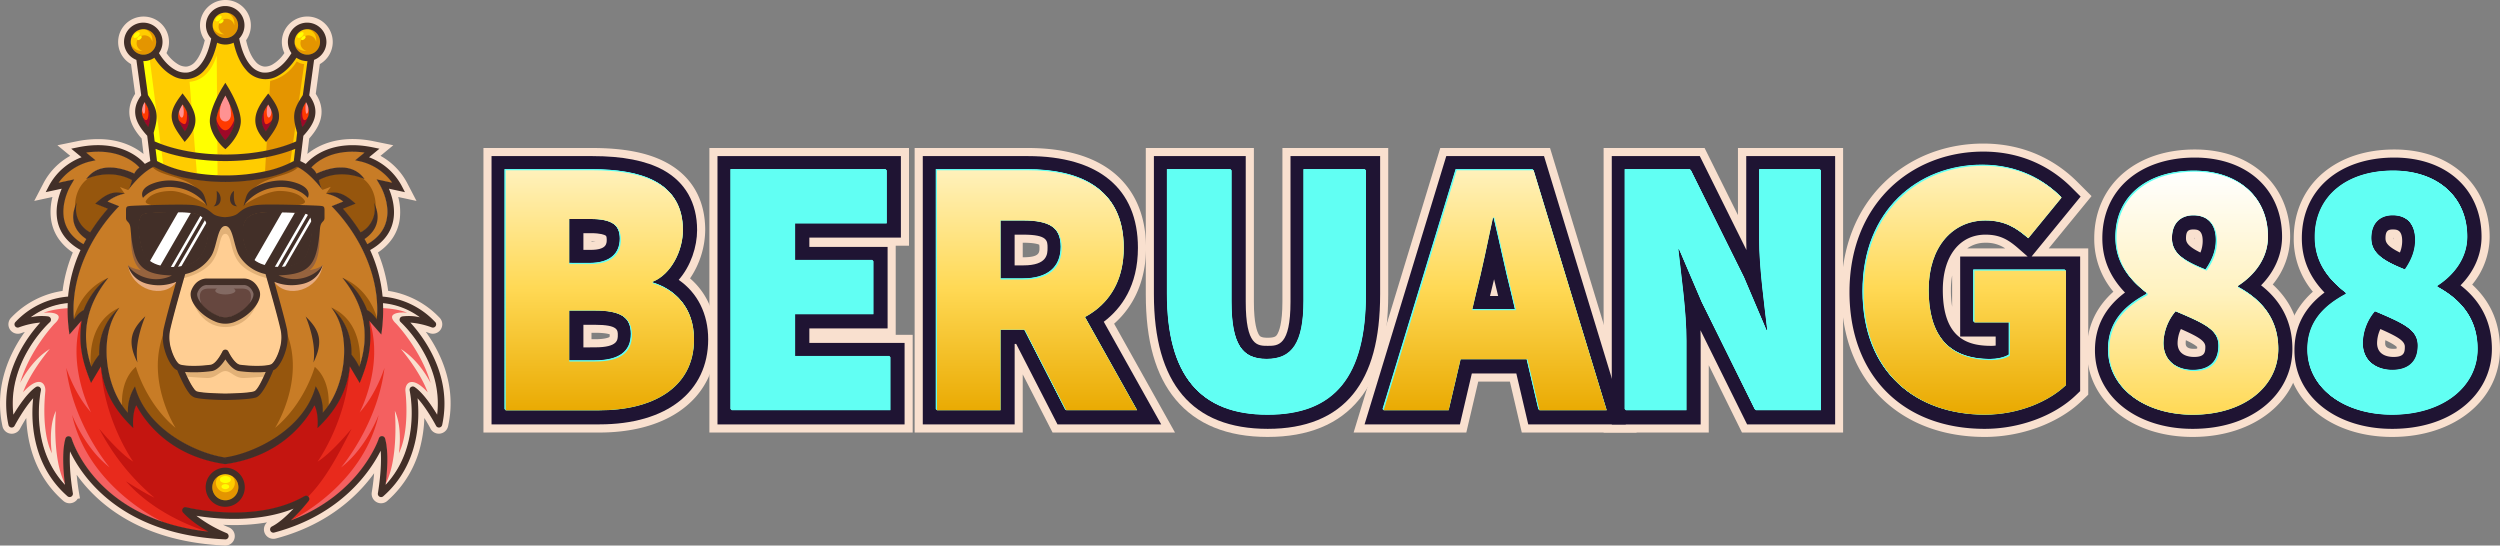 <svg data-name="Layer 1" version="1.1" viewBox="0 0 1619.1 353.32" xmlns="http://www.w3.org/2000/svg" xmlns:xlink="http://www.w3.org/1999/xlink"><rect x="0" y="0" width="1619.1" height="353.32" fill="#808080" stroke="none"/><defs><style>.cls-1,.cls-6{fill:#f9e0cf;}.cls-2{fill:#1f1433;}.cls-3{fill:#61fff3;}.cls-4{fill:url(#d);}.cls-5{fill:url(#c);}.cls-10,.cls-11,.cls-12,.cls-13,.cls-14,.cls-15,.cls-16,.cls-17,.cls-18,.cls-19,.cls-20,.cls-21,.cls-22,.cls-23,.cls-24,.cls-25,.cls-26,.cls-27,.cls-6,.cls-7,.cls-8,.cls-9{fill-rule:evenodd;}.cls-7{fill:#fc0;}.cls-8{fill:#e49500;}.cls-9{fill:#ff0;}.cls-10{fill:#6b809b;}.cls-11{fill:#c87c26;}.cls-12{fill:#e8ad82;}.cls-13{fill:#96560d;}.cls-14{fill:#96633e;}.cls-15{fill:#ffce93;}.cls-16{fill:#e2b177;}.cls-17{fill:#66473f;}.cls-18{fill:#836a63;}.cls-19{fill:#422f28;}.cls-20{fill:#fff;}.cls-21{fill:#f06;}.cls-22{fill:#ff3a00;}.cls-23{fill:#ff9292;}.cls-24{fill:#9e0828;}.cls-25{fill:#f46060;}.cls-26{fill:#e82a1c;}.cls-27{fill:#c41510;}</style><linearGradient id="d" x1="1501.4" x2="1501.4" y1="275.71" y2="433.04" gradientUnits="userSpaceOnUse"><stop stop-color="#fff" offset="0"/><stop stop-color="#fff2bf" offset=".5"/><stop stop-color="#ffd955" offset="1"/></linearGradient><linearGradient id="c" x1="848.79" x2="848.79" y1="271.88" y2="433.04" gradientUnits="userSpaceOnUse"><stop stop-color="#fff2bf" offset="0"/><stop stop-color="#ffd955" offset=".49"/><stop stop-color="#e9a900" offset="1"/></linearGradient><linearGradient id="b" x1="1501.4" x2="1501.4" y1="275.71" y2="433.04" gradientTransform="translate(-16.034 -164.48)" gradientUnits="userSpaceOnUse" xlink:href="#d"/><linearGradient id="a" x1="848.79" x2="848.79" y1="271.88" y2="433.04" gradientTransform="translate(-16.034 -164.48)" gradientUnits="userSpaceOnUse" xlink:href="#c"/></defs><title>logo-01</title><path class="cls-1" d="m1420 282.98c-39.67 0-68.46-23.56-68.46-56 0-15.06 5.76-27.81 17.17-38.06a53.11 53.11 0 0 1-12.39-34.63c0-17.15 6.91-32.31 19.46-42.68 11.7-9.67 27.49-14.79 45.65-14.79 17.5 0 32.63 5.17 43.77 15 11.61 10.18 18 24.95 18 41.56a48.83 48.83 0 0 1-11.28 30.86c12 11 18 24.94 18 41.76 0 33.02-29.42 56.98-69.92 56.98zm-4.33-62.66a13.13 13.13 0 0 0-0.14 1.85c0 1.22 0 3.75 5.43 3.75a10 10 0 0 0 2-0.18c0-0.25 0.06-0.59 0.07-1-1.11-1.22-3.89-2.76-7.36-4.42zm5.36-66.05a2 2 0 0 0 0 0.4 1.73 1.73 0 0 0 0.24 0.31 7.26 7.26 0 0 0-0.19-1.08h-0.07c0.03 0.11 0.02 0.23 0.02 0.37z"/><path class="cls-1" d="m1549.2 282.98c-39.67 0-68.47-23.56-68.47-56 0-15.06 5.77-27.81 17.18-38.06a53.06 53.06 0 0 1-12.39-34.63c0-17.15 6.91-32.31 19.46-42.68 11.7-9.67 27.48-14.79 45.65-14.79 17.5 0 32.63 5.17 43.77 15 11.61 10.18 18 24.95 18 41.56a48.83 48.83 0 0 1-11.31 30.93c12 11 18 24.94 18 41.76 0 32.95-29.39 56.91-69.89 56.91zm-4.33-62.66a13.13 13.13 0 0 0-0.14 1.85c0 1.22 0 3.75 5.42 3.75a10 10 0 0 0 2-0.18c0-0.25 0.06-0.59 0.07-1-1.06-1.22-3.88-2.76-7.35-4.42zm5.36-66.05a2 2 0 0 0 0 0.4 1.73 1.73 0 0 0 0.24 0.31 7.26 7.26 0 0 0-0.19-1.08h-0.07c0.02 0.11 0.02 0.23 0.02 0.37z"/><path class="cls-2" d="m1420 277.74c-36.63 0-63.22-21.36-63.22-50.78 0-15.33 6.39-27.69 19.46-37.5-9.86-10.25-14.68-21.85-14.68-35.19 0-31.24 24.06-52.22 59.87-52.22 33.81 0 56.53 20.6 56.53 51.26 0 11.61-4.85 22.62-13.6 31.47 13.47 10.45 20.29 24.27 20.29 41.22 0 14.81-6.68 28.18-18.8 37.66-11.79 9.21-27.64 14.08-45.85 14.08zm-7.57-64.65a22 22 0 0 0-2.14 9.08c0 8.12 7.46 9 10.67 9 6.78 0 7.31-2.86 7.31-6.6s-4.45-6.47-15.84-11.48zm8-64.47c-3 0-4.69 0.9-4.69 5.65 0 2.49 0.83 5.11 9.34 9.29a19.85 19.85 0 0 0 1.47-7.38c0.05-7.56-3.78-7.56-6.07-7.56z"/><path class="cls-2" d="m1549.2 277.74c-36.63 0-63.22-21.36-63.22-50.78 0-15.33 6.39-27.69 19.46-37.5-9.86-10.25-14.68-21.85-14.68-35.19 0-31.24 24.06-52.22 59.87-52.22 33.81 0 56.52 20.6 56.52 51.26 0 11.61-4.84 22.62-13.6 31.47 13.48 10.45 20.3 24.27 20.3 41.22 0 14.81-6.68 28.18-18.8 37.66-11.79 9.21-27.64 14.08-45.85 14.08zm-7.57-64.65a22 22 0 0 0-2.14 9.08c0 8.12 7.46 9 10.66 9 6.78 0 7.32-2.86 7.32-6.6s-4.47-6.47-15.84-11.48zm8-64.47c-3 0-4.69 0.9-4.69 5.65 0 2.49 0.83 5.11 9.34 9.29a19.85 19.85 0 0 0 1.47-7.38c0.05-7.56-3.75-7.56-6.07-7.56z"/><path class="cls-3" d="m1365.2 226.17c0-17.69 10.52-28.22 24.87-35.87v-0.95c-11.95-9.09-20.12-20.09-20.12-35.83 0-26.78 21-43 50.69-43 28.21 0 47.34 16.26 47.34 42.08 0 13.87-8.61 24.87-19.37 31.81v0.95c14.83 7.89 26.06 19.85 26.06 39.93 0 24.39-22.23 42.56-55.47 42.56-30.8-0.08-54-16.81-54-41.68zm71.5-2.39c0-11-10.52-15.3-28.46-23a32.7 32.7 0 0 0-7.89 20.57c0 11.95 9.33 18.17 19.85 18.17 9.08 0 16.5-4.26 16.5-15.74zm-1.68-68.39c0-10.52-5.74-16.73-15.3-16.73-7.41 0-13.87 4.3-13.87 14.82 0 10 8.13 15.3 22.48 21 4.3-6.17 6.69-12.39 6.69-19.09z"/><path class="cls-3" d="m1494.3 226.17c0-17.69 10.52-28.22 24.87-35.87v-0.95c-12-9.09-20.09-20.09-20.09-35.87 0-26.78 21-43 50.69-43 28.22 0 47.35 16.26 47.35 42.08 0 13.87-8.61 24.87-19.37 31.81v0.95c14.82 7.89 26.06 19.85 26.06 39.93 0 24.39-22.23 42.56-55.47 42.56-30.84-0.04-54.04-16.77-54.04-41.64zm71.5-2.39c0-11-10.53-15.3-28.46-23a32.7 32.7 0 0 0-7.89 20.57c0 11.95 9.33 18.17 19.85 18.17 9.08 0 16.5-4.26 16.5-15.74zm-1.68-68.39c0-10.52-5.74-16.73-15.3-16.73-7.41 0-13.87 4.3-13.87 14.82 0 10 8.13 15.3 22.48 21 4.3-6.17 6.69-12.39 6.69-19.09z"/><path class="cls-3" d="m1365.3 226.3c0-17.69 10.53-28.21 24.87-35.87v-1c-12-9.09-20.08-20.09-20.08-35.87 0-26.78 21-43 50.69-43 28.21 0 47.34 16.26 47.34 42.09 0 13.86-8.61 24.86-19.37 31.8v0.95c14.83 7.89 26.06 19.85 26.06 39.93 0 24.39-22.23 42.56-55.47 42.56-30.84 0.01-54.04-16.72-54.04-41.59zm71.5-2.39c0-11-10.52-15.3-28.46-22.95a32.67 32.67 0 0 0-7.89 20.56c0 11.95 9.33 18.17 19.85 18.17 9.09 0 16.5-4.3 16.5-15.78zm-1.68-68.39c0-10.53-5.73-16.74-15.3-16.74-7.41 0-13.87 4.3-13.87 14.82 0 10.05 8.13 15.31 22.48 21 4.3-6.16 6.69-12.38 6.69-19.08z"/><path class="cls-3" d="m1494.5 226.3c0-17.69 10.52-28.21 24.87-35.87v-1c-11.95-9.09-20.08-20.09-20.08-35.87 0-26.78 21-43 50.69-43 28.21 0 47.34 16.26 47.34 42.09 0 13.86-8.61 24.86-19.37 31.8v0.95c14.83 7.89 26.06 19.85 26.06 39.93 0 24.39-22.23 42.56-55.47 42.56-30.84 0.01-54.04-16.72-54.04-41.59zm71.5-2.39c0-11-10.52-15.3-28.46-22.95a32.67 32.67 0 0 0-7.89 20.56c0 11.95 9.33 18.17 19.85 18.17 9.08 0 16.5-4.3 16.5-15.78zm-1.68-68.39c0-10.53-5.74-16.74-15.3-16.74-7.41 0-13.87 4.3-13.87 14.82 0 10.05 8.13 15.31 22.48 21 4.3-6.16 6.69-12.38 6.69-19.08z"/><path class="cls-3" d="m1365.5 226.43c0-17.69 10.52-28.21 24.86-35.86v-1c-12-9.09-20.08-20.09-20.08-35.87 0-26.78 21-43 50.69-43 28.21 0 47.34 16.26 47.34 42.09 0 13.87-8.61 24.86-19.37 31.8v0.93c14.83 7.9 26.07 19.85 26.07 39.94 0 24.38-22.24 42.56-55.48 42.56-30.84 0.02-54.03-16.72-54.03-41.59zm71.49-2.39c0-11-10.52-15.3-28.46-22.95a32.67 32.67 0 0 0-7.89 20.56c0 11.95 9.33 18.17 19.85 18.17 9.09 0 16.49-4.3 16.49-15.78zm-1.68-68.38c0-10.52-5.73-16.74-15.3-16.74-7.41 0-13.87 4.3-13.87 14.82 0 10 8.13 15.31 22.48 21 4.3-6.17 6.69-12.39 6.69-19.08z"/><path class="cls-3" d="m1494.6 226.43c0-17.69 10.53-28.21 24.87-35.86v-1c-12-9.09-20.08-20.09-20.08-35.87 0-26.78 21-43 50.69-43 28.21 0 47.34 16.26 47.34 42.09 0 13.87-8.61 24.86-19.37 31.8v0.93c14.83 7.9 26.07 19.85 26.07 39.94 0 24.38-22.24 42.56-55.48 42.56-30.84 0.02-54.04-16.72-54.04-41.59zm71.5-2.39c0-11-10.52-15.3-28.46-22.95a32.67 32.67 0 0 0-7.89 20.56c0 11.95 9.33 18.17 19.85 18.17 9.09 0 16.5-4.3 16.5-15.78zm-1.68-68.38c0-10.52-5.73-16.74-15.3-16.74-7.41 0-13.87 4.3-13.87 14.82 0 10 8.13 15.31 22.48 21 4.3-6.17 6.69-12.39 6.69-19.08z"/><path class="cls-3" d="m1365.6 226.52c0-17.69 10.52-28.21 24.86-35.86v-1c-12-9.09-20.08-20.08-20.08-35.87 0-26.77 21-43 50.69-43 28.21 0 47.34 16.26 47.34 42.08 0 13.87-8.61 24.86-19.37 31.8v1c14.83 7.89 26.07 19.84 26.07 39.93 0 24.38-22.24 42.56-55.48 42.56-30.84 0.01-54.03-16.73-54.03-41.64zm71.49-2.39c0-11-10.52-15.3-28.45-22.95a32.62 32.62 0 0 0-7.9 20.56c0 12 9.33 18.17 19.85 18.17 9.09 0.04 16.5-4.26 16.5-15.74zm-1.67-68.38c0-10.52-5.74-16.74-15.31-16.74-7.41 0-13.87 4.3-13.87 14.82 0 10 8.13 15.31 22.48 21 4.3-6.13 6.7-12.31 6.7-19.04z"/><path class="cls-3" d="m1494.7 226.52c0-17.69 10.52-28.21 24.86-35.86v-1c-12-9.09-20.08-20.08-20.08-35.87 0-26.77 21-43 50.69-43 28.21 0 47.34 16.26 47.34 42.08 0 13.87-8.61 24.86-19.37 31.8v1c14.83 7.89 26.07 19.84 26.07 39.93 0 24.38-22.24 42.56-55.48 42.56-30.8 0.01-54.03-16.73-54.03-41.64zm71.49-2.39c0-11-10.52-15.3-28.46-22.95a32.67 32.67 0 0 0-7.89 20.56c0 12 9.33 18.17 19.85 18.17 9.09 0.04 16.5-4.26 16.5-15.74zm-1.68-68.38c0-10.52-5.73-16.74-15.3-16.74-7.41 0-13.87 4.3-13.87 14.82 0 10 8.13 15.31 22.48 21 4.3-6.13 6.69-12.31 6.69-19.04z"/><path class="cls-3" d="m1365.7 226.69c0-17.69 10.52-28.21 24.86-35.86v-1c-12-9.08-20.08-20.08-20.08-35.86 0-26.78 21-43 50.69-43 28.22 0 47.34 16.26 47.34 42.08 0 13.87-8.6 24.87-19.36 31.8v1c14.82 7.89 26.06 19.84 26.06 39.93 0 24.39-22.24 42.56-55.47 42.56-30.82-0.04-54.04-16.82-54.04-41.65zm71.49-2.39c0-11-10.52-15.3-28.45-22.95a32.62 32.62 0 0 0-7.89 20.56c0 12 9.32 18.17 19.84 18.17 9.09 0 16.5-4.3 16.5-15.78zm-1.67-68.38c0-10.52-5.74-16.74-15.31-16.74-7.41 0-13.86 4.3-13.86 14.83 0 10 8.13 15.3 22.47 21 4.31-6.18 6.7-12.4 6.7-19.09z"/><path class="cls-3" d="m1494.9 226.69c0-17.69 10.52-28.21 24.86-35.86v-1c-12-9.08-20.08-20.08-20.08-35.86 0-26.78 21-43 50.69-43 28.21 0 47.34 16.26 47.34 42.08 0 13.87-8.61 24.87-19.36 31.8v1c14.82 7.89 26.06 19.84 26.06 39.93 0 24.39-22.24 42.56-55.48 42.56-30.84-0.04-54.03-16.82-54.03-41.65zm71.49-2.39c0-11-10.52-15.3-28.45-22.95a32.62 32.62 0 0 0-7.89 20.56c0 12 9.32 18.17 19.84 18.17 9.11 0 16.5-4.3 16.5-15.78zm-1.67-68.38c0-10.52-5.74-16.74-15.31-16.74-7.41 0-13.86 4.3-13.86 14.83 0 10 8.13 15.3 22.47 21 4.3-6.18 6.7-12.4 6.7-19.09z"/><path class="cls-3" d="m1365.9 226.83c0-17.7 10.52-28.22 24.87-35.87v-1c-12-9.08-20.09-20.08-20.09-35.86 0-26.78 21-43 50.69-43 28.22 0 47.34 16.26 47.34 42.08 0 13.87-8.6 24.87-19.36 31.8v1c14.82 7.89 26.06 19.84 26.06 39.93 0 24.39-22.24 42.56-55.47 42.56-30.85-0.04-54.04-16.78-54.04-41.64zm71.49-2.4c0-11-10.52-15.3-28.45-23a32.62 32.62 0 0 0-7.89 20.56c0 12 9.32 18.17 19.84 18.17 9.1 0.05 16.5-4.25 16.5-15.73zm-1.67-68.38c0-10.52-5.74-16.74-15.3-16.74-7.42 0-13.87 4.31-13.87 14.83 0 10 8.13 15.3 22.47 21 4.31-6.18 6.7-12.4 6.7-19.09z"/><path class="cls-3" d="m1495 226.83c0-17.7 10.52-28.22 24.87-35.87v-1c-12-9.08-20.09-20.08-20.09-35.86 0-26.78 21-43 50.69-43 28.22 0 47.34 16.26 47.34 42.08 0 13.87-8.6 24.87-19.36 31.8v1c14.82 7.89 26.06 19.84 26.06 39.93 0 24.39-22.24 42.56-55.47 42.56-30.82-0.04-54.04-16.78-54.04-41.64zm71.49-2.4c0-11-10.52-15.3-28.45-23a32.62 32.62 0 0 0-7.89 20.56c0 12 9.32 18.17 19.84 18.17 9.12 0.05 16.53-4.25 16.53-15.73zm-1.67-68.38c0-10.52-5.74-16.74-15.31-16.74-7.41 0-13.86 4.31-13.86 14.83 0 10 8.13 15.3 22.47 21 4.34-6.18 6.73-12.4 6.73-19.09z"/><path class="cls-3" d="m1366 226.96c0-17.7 10.52-28.22 24.87-35.87v-1c-12-9.08-20.09-20.08-20.09-35.86 0-26.78 21-43 50.69-43 28.22 0 47.35 16.26 47.35 42.08 0 13.87-8.61 24.87-19.37 31.8v1c14.82 7.89 26.06 19.84 26.06 39.93 0 24.39-22.24 42.56-55.47 42.56-30.81-0.08-54.04-16.78-54.04-41.64zm71.49-2.39c0-11-10.52-15.31-28.45-23a32.67 32.67 0 0 0-7.89 20.56c0 12 9.32 18.18 19.85 18.18 9.12 0.04 16.53-4.27 16.53-15.74zm-1.67-68.39c0-10.52-5.74-16.74-15.3-16.74-7.42 0-13.87 4.31-13.87 14.83 0 10 8.13 15.3 22.47 21 4.35-6.18 6.74-12.39 6.74-19.09z"/><path class="cls-3" d="m1495.1 226.96c0-17.7 10.52-28.22 24.87-35.87v-1c-12-9.08-20.09-20.08-20.09-35.86 0-26.78 21-43 50.69-43 28.22 0 47.34 16.26 47.34 42.08 0 13.87-8.6 24.87-19.36 31.8v1c14.82 7.89 26.06 19.84 26.06 39.93 0 24.39-22.24 42.56-55.47 42.56-30.85-0.08-54.04-16.78-54.04-41.64zm71.49-2.39c0-11-10.52-15.31-28.45-23a32.67 32.67 0 0 0-7.89 20.56c0 12 9.32 18.18 19.84 18.18 9.09 0.04 16.5-4.27 16.5-15.74zm-1.65-68.39c0-10.52-5.74-16.74-15.3-16.74-7.42 0-13.87 4.31-13.87 14.83 0 10 8.13 15.3 22.47 21 4.29-6.18 6.7-12.39 6.7-19.09z"/><path class="cls-4" d="m1366 226.96c0-17.7 10.52-28.22 24.87-35.87v-1c-12-9.08-20.09-20.08-20.09-35.86 0-26.78 21-43 50.69-43 28.22 0 47.35 16.26 47.35 42.08 0 13.87-8.61 24.87-19.37 31.8v1c14.82 7.89 26.06 19.84 26.06 39.93 0 24.39-22.24 42.56-55.47 42.56-30.81-0.08-54.04-16.78-54.04-41.64zm71.49-2.39c0-11-10.52-15.31-28.45-23a32.67 32.67 0 0 0-7.89 20.56c0 12 9.32 18.18 19.85 18.18 9.12 0.04 16.53-4.27 16.53-15.74zm-1.67-68.39c0-10.52-5.74-16.74-15.3-16.74-7.42 0-13.87 4.31-13.87 14.83 0 10 8.13 15.3 22.47 21 4.35-6.18 6.74-12.39 6.74-19.09z" style="fill:url(#b)"/><path class="cls-4" d="m1495.1 226.96c0-17.7 10.52-28.22 24.87-35.87v-1c-12-9.08-20.09-20.08-20.09-35.86 0-26.78 21-43 50.69-43 28.22 0 47.34 16.26 47.34 42.08 0 13.87-8.6 24.87-19.36 31.8v1c14.82 7.89 26.06 19.84 26.06 39.93 0 24.39-22.24 42.56-55.47 42.56-30.85-0.08-54.04-16.78-54.04-41.64zm71.49-2.39c0-11-10.52-15.31-28.45-23a32.67 32.67 0 0 0-7.89 20.56c0 12 9.32 18.18 19.84 18.18 9.09 0.04 16.5-4.27 16.5-15.74zm-1.65-68.39c0-10.52-5.74-16.74-15.3-16.74-7.42 0-13.87 4.31-13.87 14.83 0 10 8.13 15.3 22.47 21 4.29-6.18 6.7-12.39 6.7-19.09z" style="fill:url(#b)"/><path class="cls-1" d="m313.1 280.12v-184.27h70.37c20.85 0 36.73 3.16 48.56 9.68 16.15 8.89 24.69 23.92 24.69 43.48a56.91 56.91 0 0 1-9.82 31.29c10.89 9.38 17 23.14 17 39.48 0 20-8.45 36.2-24.43 46.94-13 8.76-30.74 13.4-51.2 13.4zm72.29-60.42c6.19 0 8.69-1.05 9.37-1.43a6.79 6.79 0 0 0 0.11-1.36v-0.39c-1.22-0.4-4-1-9.48-1h-2.32v4.14zm-2.32-63.12a22.76 22.76 0 0 0 2.62-0.21c-0.74-0.06-1.61-0.1-2.62-0.11z"/><polygon class="cls-1" transform="translate(-16.034 -164.48)" points="604.74 260.33 604.74 323.61 596.13 323.61 596.13 381.32 607.13 381.32 607.13 444.6 475.46 444.6 475.46 260.33"/><path class="cls-1" d="m681.68 280.12-19.32-37.66v37.66h-70v-184.27h73.25c21.55 0 39 4.4 51.73 13.07 11.34 7.7 24.86 22.89 24.86 51.56 0 20.31-7.24 37.31-20.65 49.17l39.42 70.47zm-18.92-113.5c10.44 0 10.44-3 10.44-6.14a10.16 10.16 0 0 0-0.16-2c-0.86-0.4-3.56-1.28-10.28-1.28h-0.4v9.4z"/><path class="cls-1" d="m821.05 282.98c-26.2 0-46.28-8.16-59.69-24.26-13-15.6-19.3-37.88-19.3-68.11v-94.76h70v99.54c0 14.18 2.09 19.57 3.34 21.52 0.53 0.82 1.18 1.84 5.67 1.84 4.68 0 5.45-1.16 6-2 1.3-2 3.47-7.35 3.47-21.35v-99.55h68.53v94.76c0 30.27-6.12 52.51-18.72 68-13.17 16.17-33.12 24.37-59.3 24.37z"/><polygon class="cls-1" transform="translate(-16.034 -164.48)" points="973.41 411.6 965.68 444.6 892.69 444.6 948.82 260.33 1019.9 260.33 1076 444.6 1001.6 444.6 993.9 411.6"/><polygon class="cls-1" transform="translate(-16.034 -164.48)" points="1122.7 444.6 1054.6 444.6 1054.6 260.33 1120 260.33 1141.6 303.8 1141.6 260.33 1209.7 260.33 1209.7 444.6 1144.2 444.6 1122.7 401"/><path class="cls-1" d="m1285.4 282.98c-26.16 0-48.77-8.18-65.37-23.66-18-16.76-27.48-41-27.48-70.14 0-28.62 9.49-53.07 27.45-70.72 16.71-16.43 39.6-25.48 64.45-25.48 29.84 0 49.58 13.48 60.89 24.79l9.23 9.23-27.73 33.88h25.59v94.72l-4.45 4.26c-14.92 14.26-38.89 23.12-62.58 23.12zm-21.12-104.6a52.75 52.75 0 0 0-0.8 9.36 67.53 67.53 0 0 0 0.8 10.94zm34.4-17.5a21.88 21.88 0 0 0-12.8-3.66 19.82 19.82 0 0 0-11.86 3.66z"/><path class="cls-2" d="m318.34 274.87v-173.78h65.13c19.94 0 35 3 46 9 14.37 7.91 22 21.36 22 38.89 0 10.8-4.05 23.31-11.92 32.28 12.17 8.37 19.1 22 19.1 38.49 0 34-27 55.09-70.39 55.09zm67.05-49.92c14.73 0 14.73-4.84 14.73-8s0-6.6-14.73-6.6h-7.56v14.64zm-2.87-63.12c10.42 0 10.42-4.14 10.42-6.61 0-2.18-0.46-2.49-0.69-2.64-0.71-0.47-3.07-1.57-9.73-1.57h-4.69v10.82z"/><polygon class="cls-2" transform="translate(-16.034 -164.48)" points="599.49 265.57 599.49 318.36 540.2 318.36 540.2 324.39 590.88 324.39 590.88 377.18 540.2 377.18 540.2 386.56 601.88 386.56 601.88 439.35 480.71 439.35 480.71 265.57"/><path class="cls-2" d="m684.89 274.87-26.76-52.12h-1v52.12h-59.5v-173.78h68c46 0 71.34 21.1 71.34 59.39 0 24.69-10.75 39.33-22.12 47.91l37.21 66.48zm-22.13-103c15.68 0 15.68-7.41 15.68-11.39 0-4.56 0-8.51-15.68-8.51h-5.65v19.9z"/><path class="cls-2" d="m821.05 277.74c-48.93 0-73.74-29.31-73.74-87.13v-89.52h59.48v94.3c0 28.6 7.58 28.6 14.26 28.6s14.73 0 14.73-28.6v-94.3h58.05v89.52c0 29-5.74 50.17-17.54 64.68-12.13 14.9-30.72 22.45-55.24 22.45z"/><path class="cls-2" d="m989.76 274.87-7.73-33h-28.81l-7.73 33h-61.75l52.93-173.78h63.3l53 173.78zm-19.49-83.16c-0.88-3.44-1.77-7.1-2.65-10.86-0.87 3.76-1.76 7.41-2.64 10.86z"/><path class="cls-2" d="m1131.5 274.87-30.2-61c0.08 2.33 0.12 4.64 0.12 6.9v54.13h-57.57v-173.81h57l30.2 60.82c-0.07-2.27-0.12-4.5-0.12-6.69v-54.13h57.58v173.78z"/><path class="cls-2" d="m1285.4 277.74c-53.22 0-87.6-34.76-87.6-88.56 0-27.18 9-50.34 25.87-67 15.73-15.46 37.31-24 60.78-24 28 0 46.57 12.65 57.18 23.26l5.87 5.87-31.73 38.78h31.42v87.22l-2.84 2.72c-13.98 13.4-36.56 21.71-58.95 21.71zm0.48-125.77c-16.79 0-27.64 14-27.64 35.77 0 32.13 16.82 36.25 31.47 36.25a21.61 21.61 0 0 0 2.77-0.18v-5.85h-23v-51.83h43.7l-5.66-4.95c-6.77-5.97-12.25-9.21-21.64-9.21z"/><path class="cls-3" d="m326.74 109.52h56c32.52 0 58.82 8.13 58.82 38.73 0 13.39-7.66 28.69-19.61 33.48v0.95c14.82 4.31 26.78 15.78 26.78 36.35 0 32-27.74 45.9-61.21 45.9h-60.78zm55 60.73c13.39 0 19.61-6.22 19.61-15.78s-6.22-13.39-19.61-13.39h-13.88v29.14zm2.87 63.12c16.26 0 23.91-5.74 23.91-17.21s-7.65-15.78-23.91-15.78h-16.75v33z"/><path class="cls-3" d="m473.07 109.52h100.43v34.4h-59.3v24.39h50.69v34.43h-50.69v27.78h61.69v34.43h-102.82z"/><path class="cls-3" d="m606.02 109.52h58.82c33.47 0 62.17 11.47 62.17 50.21 0 37.54-28.7 53.08-62.17 53.08h-17.69v52.12h-41.13zm56 70.77c16.26 0 24.87-7.17 24.87-20.56s-8.61-17.7-24.87-17.7h-14.87v38.26zm-4.54 21.76 27.73-27.26 50.45 90.14h-45.9z"/><path class="cls-3" d="m755.7 189.83v-80.31h41.13v85.12c0 27.73 7.17 37.78 23.43 37.78s23.91-10.05 23.91-37.78v-85.12h39.69v80.34c0 53.08-20.08 77.94-63.6 77.94s-64.56-24.89-64.56-77.97z"/><path class="cls-3" d="m942.69 109.52h49.73l47.34 155.41h-43.51l-17.7-75.55c-3.82-14.83-7.65-33.72-11.47-49.26h-1c-3.35 15.78-7.17 34.43-11 49.26l-17.69 75.55h-42.05zm-13.39 90.62h76v31.8h-76z"/><path class="cls-3" d="m1052.2 109.52h42.08l34.44 69.34 14.82 34.91h1c-1.92-16.74-5.26-40.17-5.26-59.3v-44.95h39.21v155.38h-42.12l-34.4-69.58-14.83-34.67h-1c1.91 17.7 5.26 40.17 5.26 59.3v44.95h-39.22z"/><path class="cls-3" d="m1206.2 188.39c0-52.12 35.87-81.77 77.47-81.77 23 0 39.69 9.56 50.69 20.56l-21.52 26.34c-7.65-6.69-15.3-11.48-27.73-11.48-21.05 0-36.83 16.74-36.83 45 0 29.17 12.91 45.43 40.65 45.43 4.3 0 9.09-1 12-2.87v-21.6h-23v-33.48h59.3v74.12c-11 10.53-30.61 19.13-52.6 19.13-43.52 0-78.43-26.25-78.43-79.38z"/><path class="cls-3" d="m326.87 109.62h56c32.52 0 58.82 8.13 58.82 38.73 0 13.39-7.65 28.69-19.61 33.48v0.95c14.83 4.31 26.78 15.78 26.78 36.35 0 32-27.74 45.91-61.21 45.91h-60.78zm55 60.73c13.39 0 19.61-6.22 19.61-15.78s-6.22-13.39-19.61-13.39h-13.9v29.17zm2.86 63.17c16.26 0 23.91-5.73 23.91-17.21s-7.67-15.79-23.91-15.79h-16.76v33z"/><path class="cls-3" d="m473.2 109.62h100.43v34.43h-59.3v24.39h50.69v34.43h-50.69v27.73h61.69v34.44h-102.82z"/><path class="cls-3" d="m606.15 109.62h58.82c33.48 0 62.17 11.47 62.17 50.21 0 37.54-28.69 53.08-62.17 53.08h-17.69v52.13h-41.13zm56 70.77c16.26 0 24.87-7.17 24.87-20.56s-8.61-17.69-24.87-17.69h-14.87v38.25zm-4.54 21.76 27.73-27.26 50.46 90.15h-45.96z"/><path class="cls-3" d="m755.83 189.96v-80.34h41.14v85.12c0 27.78 7.16 37.78 23.42 37.78s23.91-10.05 23.91-37.78v-85.12h39.67v80.34c0 53.08-20.08 77.94-63.6 77.94s-64.54-24.86-64.54-77.94z"/><path class="cls-3" d="m942.82 109.62h49.73l47.34 155.42h-43.51l-17.7-75.52c-3.82-14.83-7.65-33.72-11.47-49.26h-1c-3.35 15.78-7.17 34.43-11 49.26l-17.69 75.56h-42.04zm-13.39 90.62h76v31.8h-76z"/><path class="cls-3" d="m1052.3 109.62h42.09l34.43 69.34 14.82 34.91h1c-1.91-16.74-5.26-40.17-5.26-59.3v-44.95h39.21v155.42h-42.08l-34.43-69.58-14.83-34.67h-1c1.91 17.69 5.26 40.17 5.26 59.29v45h-39.22z"/><path class="cls-3" d="m1206.3 188.52c0-52.12 35.87-81.77 77.47-81.77 23 0 39.69 9.56 50.69 20.56l-21.51 26.3c-7.65-6.69-15.3-11.47-27.73-11.47-21 0-36.83 16.73-36.83 44.95 0 29.17 12.92 45.43 40.65 45.43 4.31 0 9.09-1 12-2.87v-21.52h-23v-33.48h59.3v74.13c-11 10.52-30.6 19.12-52.6 19.12-43.53 0-78.44-26.3-78.44-79.38z"/><path class="cls-3" d="m326.97 109.75h56c32.52 0 58.82 8.13 58.82 38.73 0 13.39-7.65 28.7-19.61 33.48v0.95c14.79 4.31 26.79 15.79 26.79 36.35 0 32-27.73 45.91-61.21 45.91h-60.79zm55 60.77c13.39 0 19.61-6.22 19.61-15.78s-6.22-13.39-19.61-13.39h-13.85v29.17zm2.87 63.12c16.26 0 23.91-5.73 23.91-17.21s-7.65-15.78-23.91-15.78h-16.72v33z"/><path class="cls-3" d="m473.33 109.75h100.43v34.43h-59.3v24.39h50.69v34.43h-50.69v27.74h61.69v34.43h-102.82z"/><path class="cls-3" d="m606.28 109.75h58.82c33.48 0 62.17 11.48 62.17 50.21 0 37.54-28.69 53.08-62.17 53.08h-17.69v52.13h-41.13zm56 70.77c16.26 0 24.87-7.17 24.87-20.56s-8.61-17.69-24.87-17.69h-14.87v38.25zm-4.54 21.76 27.74-27.26 50.45 90.15h-45.96z"/><path class="cls-3" d="m755.97 190.09v-80.34h41.13v85.12c0 27.74 7.17 37.78 23.43 37.78s23.91-10 23.91-37.78v-85.12h39.69v80.34c0 53.08-20.08 77.95-63.6 77.95s-64.56-24.87-64.56-77.95z"/><path class="cls-3" d="m942.97 109.75h49.73l47.35 155.42h-43.52l-17.7-75.56c-3.82-14.83-7.65-33.71-11.47-49.26h-1c-3.35 15.78-7.17 34.43-11 49.26l-17.69 75.56h-42.06zm-13.39 90.62h76v31.8h-76z"/><path class="cls-3" d="m1052.5 109.75h42.09l34.42 69.34 14.82 34.91h1c-1.91-16.74-5.26-40.17-5.26-59.3v-44.95h39.21v155.42h-42.08l-34.43-69.58-14.86-34.67h-1c1.91 17.69 5.26 40.17 5.26 59.29v45h-39.22z"/><path class="cls-3" d="m1206.4 188.65c0-52.12 35.87-81.77 77.47-81.77 23 0 39.69 9.56 50.69 20.56l-21.52 26.3c-7.65-6.69-15.3-11.47-27.73-11.47-21 0-36.82 16.73-36.82 44.95 0 29.17 12.91 45.43 40.64 45.43 4.31 0 9.09-1 12-2.87v-21.52h-23v-33.48h59.3v74.13c-11 10.52-30.6 19.13-52.6 19.13-43.52 0-78.43-26.31-78.43-79.39z"/><path class="cls-3" d="m327.13 109.88h55.95c32.52 0 58.82 8.13 58.82 38.73 0 13.39-7.65 28.7-19.61 33.48v1c14.83 4.3 26.78 15.78 26.78 36.34 0 32-27.73 45.91-61.21 45.91h-60.73zm55 60.73c13.39 0 19.61-6.21 19.61-15.78s-6.22-13.39-19.61-13.39h-13.87v29.17zm2.84 63.13c16.26 0 23.91-5.74 23.91-17.22s-7.65-15.78-23.91-15.78h-16.71v33z"/><path class="cls-3" d="m473.47 109.88h100.42v34.43h-59.3v24.39h50.69v34.43h-50.69v27.74h61.69v34.43h-102.81z"/><path class="cls-3" d="m606.41 109.88h58.82c33.48 0 62.17 11.48 62.17 50.21 0 37.54-28.69 53.08-62.17 53.08h-17.69v52.13h-41.13zm55.95 70.77c16.26 0 24.87-7.17 24.87-20.56s-8.61-17.69-24.87-17.69h-14.82v38.25zm-4.54 21.76 27.74-27.25 50.41 90.14h-45.87z"/><path class="cls-3" d="m756.09 190.22v-80.34h41.13v85.12c0 27.74 7.17 37.78 23.43 37.78s23.91-10 23.91-37.78v-85.12h39.7v80.34c0 53.08-20.09 77.95-63.61 77.95s-64.56-24.87-64.56-77.95z"/><path class="cls-3" d="m943.08 109.88h49.73l47.35 155.42h-43.52l-17.67-75.56c-3.83-14.82-7.66-33.71-11.48-49.26h-1c-3.35 15.79-7.17 34.44-11 49.26l-17.69 75.56h-42.06zm-13.39 90.64h76v31.8h-76z"/><path class="cls-3" d="m1052.6 109.88h42.08l34.43 69.34 14.86 34.91h1c-1.91-16.74-5.26-40.17-5.26-59.3v-44.95h39.21v155.42h-42.08l-34.43-69.58-14.82-34.67h-1c1.91 17.69 5.26 40.17 5.26 59.3v44.95h-39.21z"/><path class="cls-3" d="m1206.6 188.78c0-52.12 35.87-81.77 77.47-81.77 23 0 39.7 9.56 50.69 20.56l-21.52 26.3c-7.65-6.69-15.3-11.47-27.73-11.47-21 0-36.82 16.74-36.82 44.95 0 29.17 12.91 45.43 40.64 45.43 4.31 0 9.09-1 12-2.87v-21.52h-23v-33.47h59.3v74.12c-11 10.52-30.6 19.13-52.6 19.13-43.52 0-78.43-26.3-78.43-79.39z"/><path class="cls-3" d="m327.26 110.01h55.95c32.52 0 58.82 8.13 58.82 38.74 0 13.39-7.65 28.69-19.61 33.47v1c14.83 4.3 26.78 15.78 26.78 36.34 0 32-27.73 45.91-61.21 45.91h-60.73zm55 60.73c13.39 0 19.61-6.21 19.61-15.78s-6.22-13.39-19.61-13.39h-13.87v29.17zm2.87 63.13c16.26 0 23.91-5.74 23.91-17.22s-7.65-15.78-23.91-15.78h-16.74v33z"/><path class="cls-3" d="m473.6 110.01h100.42v34.43h-59.3v24.39h50.69v34.43h-50.69v27.74h61.69v34.43h-102.81z"/><path class="cls-3" d="m606.54 110.01h58.82c33.48 0 62.17 11.48 62.17 50.21 0 37.54-28.69 53.08-62.17 53.08h-17.69v52.13h-41.13zm55.95 70.78c16.26 0 24.87-7.18 24.87-20.57s-8.61-17.7-24.87-17.7h-14.82v38.26zm-4.52 21.73 27.74-27.25 50.45 90.14h-45.93z"/><path class="cls-3" d="m756.23 190.35v-80.34h41.12v85.12c0 27.74 7.17 37.78 23.43 37.78s23.91-10 23.91-37.78v-85.12h39.7v80.34c0 53.08-20.09 77.95-63.61 77.95s-64.55-24.87-64.55-77.95z"/><path class="cls-3" d="m943.21 110.01h49.76l47.35 155.42h-43.55l-17.69-75.56c-3.83-14.82-7.65-33.71-11.48-49.25h-1c-3.34 15.78-7.17 34.43-11 49.25l-17.63 75.56h-42.1zm-13.39 90.62h76v31.8h-76z"/><path class="cls-3" d="m1052.7 110.01h42.08l34.43 69.34 14.83 34.91h1c-1.91-16.74-5.26-40.17-5.26-59.3v-44.95h39.16v155.42h-42.08l-34.43-69.58-14.82-34.67h-1c1.91 17.69 5.26 40.17 5.26 59.3v45h-39.21z"/><path class="cls-3" d="m1206.7 188.92c0-52.13 35.87-81.78 77.47-81.78 23 0 39.7 9.57 50.69 20.56l-21.51 26.31c-7.66-6.7-15.31-11.48-27.74-11.48-21 0-36.82 16.74-36.82 44.95 0 29.17 12.91 45.43 40.64 45.43 4.31 0 9.09-1 12-2.87v-21.52h-23v-33.47h59.29v74.12c-11 10.52-30.6 19.13-52.6 19.13-43.51 0-78.42-26.3-78.42-79.38z"/><path class="cls-3" d="m327.39 110.14h55.95c32.52 0 58.82 8.13 58.82 38.74 0 13.39-7.65 28.69-19.6 33.47v1c14.82 4.3 26.78 15.78 26.78 36.34 0 32-27.74 45.91-61.22 45.91h-60.73zm55 60.73c13.39 0 19.6-6.21 19.6-15.78s-6.21-13.39-19.6-13.39h-13.87v29.17zm2.87 63.13c16.25 0 23.91-5.74 23.91-17.22s-7.66-15.78-23.91-15.78h-16.74v33z"/><path class="cls-3" d="m473.73 110.14h100.42v34.43h-59.3v24.39h50.69v34.43h-50.69v27.74h61.69v34.39h-102.81z"/><path class="cls-3" d="m606.67 110.14h58.82c33.48 0 62.17 11.48 62.17 50.21 0 37.54-28.69 53.08-62.17 53.08h-17.69v52.09h-41.13zm56 70.78c16.25 0 24.86-7.18 24.86-20.57s-8.61-17.69-24.86-17.69h-14.87v38.26zm-4.55 21.76 27.74-27.26 50.41 90.1h-45.91z"/><path class="cls-3" d="m756.36 190.52v-80.38h41.12v85.12c0 27.74 7.18 37.78 23.43 37.78s23.92-10 23.92-37.78v-85.12h39.69v80.38c0 53.08-20.09 78-63.61 78s-64.55-25-64.55-78z"/><path class="cls-3" d="m943.34 110.14h49.74l47.34 155.38h-43.52l-17.69-75.56c-3.83-14.82-7.65-33.71-11.48-49.25h-1c-3.34 15.78-7.17 34.43-11 49.25l-17.65 75.56h-42.11zm-13.37 90.62h76v31.76h-76z"/><path class="cls-3" d="m1052.9 110.14h42.11l34.4 69.38 14.83 34.91h1c-1.91-16.74-5.26-40.17-5.26-59.3v-44.99h39.22v155.38h-42.09l-34.43-69.58-14.82-34.67h-1c1.91 17.69 5.26 40.17 5.26 59.3v45h-39.21z"/><path class="cls-3" d="m1206.8 189.05c0-52.13 35.86-81.78 77.47-81.78 23 0 39.69 9.57 50.69 20.57l-21.52 26.3c-7.66-6.7-15.31-11.48-27.74-11.48-21 0-36.82 16.74-36.82 44.95 0 29.17 12.91 45.43 40.65 45.43 4.3 0 9.08-0.95 12-2.87v-21.52h-23v-33.47h59.3v74.12c-11 10.52-30.61 19.13-52.61 19.13-43.52 0-78.42-26.3-78.42-79.38z"/><path class="cls-3" d="m327.52 110.27h55.95c32.52 0 58.82 8.13 58.82 38.74 0 13.39-7.65 28.69-19.6 33.47v1c14.82 4.3 26.78 15.78 26.78 36.34 0 32-27.74 45.91-61.21 45.91h-60.74zm55 60.74c13.39 0 19.6-6.22 19.6-15.79s-6.21-13.39-19.6-13.39h-13.87v29.18zm2.87 63.12c16.26 0 23.91-5.74 23.91-17.22s-7.65-15.78-23.91-15.78h-16.74v33z"/><path class="cls-3" d="m473.86 110.27h100.42v34.43h-59.31v24.39h50.69v34.43h-50.69v27.74h61.7v34.43h-102.81z"/><path class="cls-3" d="m606.81 110.27h58.82c33.47 0 62.16 11.48 62.16 50.21 0 37.54-28.69 53.09-62.16 53.09h-17.66v52.12h-41.16zm55.95 70.78c16.26 0 24.86-7.18 24.86-20.57s-8.6-17.69-24.86-17.69h-14.79v38.26zm-4.55 21.76 27.76-27.29 50.45 90.14h-45.93z"/><path class="cls-3" d="m756.49 190.61v-80.34h41.12v85.12c0 27.74 7.18 37.78 23.44 37.78s23.91-10 23.91-37.78v-85.12h39.69v80.34c0 53.08-20.09 78-63.6 78s-64.56-24.92-64.56-78z"/><path class="cls-3" d="m943.47 110.27h49.74l47.34 155.42h-43.52l-17.69-75.56c-3.83-14.82-7.65-33.71-11.48-49.25h-0.95c-3.35 15.78-7.18 34.43-11 49.25l-17.7 75.56h-42.08zm-13.39 90.62h76v31.8h-76z"/><path class="cls-3" d="m1053 110.27h42.08l34.43 69.34 14.85 34.91h1c-1.91-16.73-5.26-40.17-5.26-59.3v-44.95h39.22v155.42h-42.09l-34.43-69.58-14.82-34.67h-1c1.91 17.69 5.26 40.17 5.26 59.3v44.95h-39.24z"/><path class="cls-3" d="m1207 189.18c0-52.13 35.86-81.78 77.47-81.78 23 0 39.69 9.57 50.69 20.57l-21.52 26.3c-7.65-6.7-15.31-11.48-27.74-11.48-21 0-36.82 16.74-36.82 45 0 29.17 12.91 45.43 40.65 45.43 4.3 0 9.08-0.95 12-2.87v-21.57h-23v-33.47h59.27v74.12c-11 10.52-30.61 19.13-52.61 19.13-43.47-0.04-78.39-26.3-78.39-79.38z"/><path class="cls-5" d="m327.52 110.27h55.95c32.52 0 58.82 8.13 58.82 38.74 0 13.39-7.65 28.69-19.6 33.47v1c14.82 4.3 26.78 15.78 26.78 36.34 0 32-27.74 45.91-61.21 45.91h-60.74zm55 60.74c13.39 0 19.6-6.22 19.6-15.79s-6.21-13.39-19.6-13.39h-13.87v29.18zm2.87 63.12c16.26 0 23.91-5.74 23.91-17.22s-7.65-15.78-23.91-15.78h-16.74v33z" style="fill:url(#a)"/><path class="cls-5" d="m473.86 110.27h100.42v34.43h-59.31v24.39h50.69v34.43h-50.69v27.74h61.7v34.43h-102.81z" style="fill:url(#a)"/><path class="cls-5" d="m606.81 110.27h58.82c33.47 0 62.16 11.48 62.16 50.21 0 37.54-28.69 53.09-62.16 53.09h-17.66v52.12h-41.16zm55.95 70.78c16.26 0 24.86-7.18 24.86-20.57s-8.6-17.69-24.86-17.69h-14.79v38.26zm-4.55 21.76 27.76-27.29 50.45 90.14h-45.93z" style="fill:url(#a)"/><path class="cls-5" d="m756.49 190.61v-80.34h41.12v85.12c0 27.74 7.18 37.78 23.44 37.78s23.91-10 23.91-37.78v-85.12h39.69v80.34c0 53.08-20.09 78-63.6 78s-64.56-24.92-64.56-78z" style="fill:url(#a)"/><path class="cls-5" d="m943.47 110.27h49.74l47.34 155.42h-43.52l-17.69-75.56c-3.83-14.82-7.65-33.71-11.48-49.25h-0.95c-3.35 15.78-7.18 34.43-11 49.25l-17.7 75.56h-42.08zm-13.39 90.62h76v31.8h-76z" style="fill:url(#a)"/><path class="cls-5" d="m1053 110.27h42.08l34.43 69.34 14.85 34.91h1c-1.91-16.73-5.26-40.17-5.26-59.3v-44.95h39.22v155.42h-42.09l-34.43-69.58-14.82-34.67h-1c1.91 17.69 5.26 40.17 5.26 59.3v44.95h-39.24z" style="fill:url(#a)"/><path class="cls-5" d="m1207 189.18c0-52.13 35.86-81.78 77.47-81.78 23 0 39.69 9.57 50.69 20.57l-21.52 26.3c-7.65-6.7-15.31-11.48-27.74-11.48-21 0-36.82 16.74-36.82 45 0 29.17 12.91 45.43 40.65 45.43 4.3 0 9.08-0.95 12-2.87v-21.57h-23v-33.47h59.27v74.12c-11 10.52-30.61 19.13-52.61 19.13-43.47-0.04-78.39-26.3-78.39-79.38z" style="fill:url(#a)"/><path class="cls-6" d="m285.4 231.71a93 93 0 0 0-9.62-16.78c1.43 0.46 2.35 0.81 2.37 0.81a6.22 6.22 0 0 0 2.17 0.4 6.13 6.13 0 0 0 5.71-3.94 6.07 6.07 0 0 0-1.47-6.57 57.61 57.61 0 0 0-21.57-14.25 54.62 54.62 0 0 0-11.61-3 96.84 96.84 0 0 0-6.62-24.86 34 34 0 0 0 9.53-9.34 29.08 29.08 0 0 0 4.68-12.88 38.22 38.22 0 0 0-1.07-13.72l11.84 2.55-6-11.53a43 43 0 0 0-17.32-17.68l8.3-6.85-12.49-2.55a69.27 69.27 0 0 0-13.84-1.48c-14.5 0-24 5.29-29.32 9.65l1.19-10c4.26-4.82 6.68-9.11 7.59-13.43 1.09-5.21 0-10.42-3.35-15.49l2.64-19.25a16.89 16.89 0 0 0 3.52-2.68 16.48 16.48 0 1 0-26.48-4.49 24 24 0 0 1-7.74 7.43 9.76 9.76 0 0 1-4.69 1.35 6.86 6.86 0 0 1-1.12-0.09 9.09 9.09 0 0 1-5.25-3.28c-2.6-3-4.68-7.68-6-13.69a16.47 16.47 0 1 0-26.76 0c-1.37 6-3.45 10.72-6 13.69a9.09 9.09 0 0 1-5.25 3.28 6.86 6.86 0 0 1-1.12 0.09 9.83 9.83 0 0 1-4.7-1.35 24 24 0 0 1-7.73-7.43 16.47 16.47 0 1 0-26.48 4.49 16.89 16.89 0 0 0 3.52 2.68l2.63 19.28c-3.31 5.07-4.43 10.28-3.34 15.49 0.91 4.32 3.33 8.61 7.58 13.43l1.2 10c-5.35-4.36-14.82-9.63-29.3-9.63a69.12 69.12 0 0 0-13.94 1.43l-12.51 2.56 8.3 6.85a43 43 0 0 0-17.31 17.67l-6 11.53 11.8-2.55a38 38 0 0 0-1 13.72 29.19 29.19 0 0 0 4.67 12.89 34 34 0 0 0 9.52 9.33 96.87 96.87 0 0 0-6.65 24.9 55.33 55.33 0 0 0-11.66 3 57.69 57.69 0 0 0-21.73 14.43 6.11 6.11 0 0 0 6.58 9.92s0.94-0.36 2.38-0.82a93 93 0 0 0-9.62 16.78c-6.43 14.7-8.07 29.63-4.86 44.35a6.14 6.14 0 0 0 6 4.82 5.66 5.66 0 0 0 1.29-0.14 6.12 6.12 0 0 0 4.19-3.28c0.91-1.71 2.3-4.15 3.95-6.77a86.66 86.66 0 0 0 2.22 16.81c3.49 14.89 10.83 27.32 21.82 36.92a6.12 6.12 0 0 0 8.61-0.58 5.59 5.59 0 0 0 0.62-0.85l1.5-0.24-0.69-4c-0.06-0.35-0.89-5.16-1.45-11.3 13.32 18.65 41.2 43.4 96 45.85h0.31a6.11 6.11 0 0 0 2.2-11.8s-1.48-0.58-3.71-1.64c2.28 0.11 4.66 0.18 7.12 0.18a125.4 125.4 0 0 0 21.39-1.75 6.1 6.1 0 0 0 4.07 10.65 6.3 6.3 0 0 0 1.56-0.2h0.07c19.57-5.2 36.4-14.25 50-26.89a104.31 104.31 0 0 0 13.64-15.39c-0.57 6.76-1.51 12.21-1.53 12.3a6.12 6.12 0 0 0 5 7.07 6.2 6.2 0 0 0 1 0.09 6.13 6.13 0 0 0 4.26-1.73 68.78 68.78 0 0 0 21.6-36.78 87.24 87.24 0 0 0 2.19-16.72c2.32 3.7 3.9 6.69 4 6.92a6.09 6.09 0 0 0 5.39 3.24 6 6 0 0 0 2.84-0.71 6.08 6.08 0 0 0 3.13-4.1c3.28-14.72 1.64-29.65-4.79-44.35z"/><path class="cls-7" d="m100.79 23.874a8.55 8.55 0 0 1 0 6.54 8.62 8.62 0 0 1-1.85 2.78 8.52 8.52 0 0 1-2.63 1.79 8.36 8.36 0 0 1-3.08 0.71h-0.68a8.53 8.53 0 0 1-7.57-5.28 8.55 8.55 0 0 1 0-6.54 8.54 8.54 0 0 1 4.63-4.64 8.58 8.58 0 0 1 6.55 0 8.76 8.76 0 0 1 2.78 1.86 8.62 8.62 0 0 1 1.85 2.78z"/><path class="cls-8" d="m98.706 25.784a7.53 7.53 0 0 1-0.12 1.35 5.8 5.8 0 0 0-0.32-1.1 5.3 5.3 0 0 0-1.1-1.65 4.91 4.91 0 0 0-1.66-1.1 5 5 0 0 0-3.89 0 5.12 5.12 0 0 0-2.76 2.75 5.19 5.19 0 0 0 0 3.9 5.16 5.16 0 0 0 1.11 1.65 5 5 0 0 0 2.37 1.34h-1.1a7.16 7.16 0 0 1-4.81-2.1 7.28 7.28 0 0 1-1.56-2.3l-0.18-0.5a8.25 8.25 0 0 0 7.88 7.35h0.64a8.24 8.24 0 0 0 0.57-16.43 4.09 4.09 0 0 1 0.49 0.18 7.17 7.17 0 0 1 3.9 3.9 7.13 7.13 0 0 1 0.54 2.75z"/><path class="cls-9" d="m87.576 21.674c1-0.87 2.27-1.12 2.75-0.55s0 1.73-1 2.6-2.28 1.12-2.75 0.55 0-1.73 1-2.6z"/><path class="cls-9" d="m89.676 23.914c0.75-0.62 1.62-0.79 2-0.39s0 1.24-0.74 1.86-1.61 0.79-2 0.39 0-1.24 0.73-1.86z"/><path class="cls-7" d="m153.86 13.134a8.58 8.58 0 0 1 0 6.55 8.59 8.59 0 0 1-4.48 4.57 8.84 8.84 0 0 1-3.09 0.71h-0.68a8.56 8.56 0 1 1 6.36-14.61 8.65 8.65 0 0 1 1.86 2.78z"/><path class="cls-8" d="m151.78 15.044a7.45 7.45 0 0 1-0.13 1.35 4.56 4.56 0 0 0-0.32-1.09 5 5 0 0 0-1.1-1.65 5.16 5.16 0 0 0-1.65-1.11 5.09 5.09 0 0 0-5.55 1.11 5.13 5.13 0 0 0-1.1 1.65 5.1 5.1 0 0 0 3.48 6.89h-1.11a7.18 7.18 0 0 1-6.36-4.44c-0.07-0.16-0.13-0.32-0.19-0.49a8.26 8.26 0 0 0 7.88 7.34h0.65a8.24 8.24 0 0 0 0.56-16.43l0.49 0.18a7.17 7.17 0 0 1 3.9 3.9 7.22 7.22 0 0 1 0.55 2.75z"/><path class="cls-9" d="m140.65 10.934c1-0.87 2.27-1.12 2.74-0.55 0.47 0.57 0 1.74-1 2.61s-2.27 1.11-2.74 0.55 0-1.74 1-2.61z"/><path class="cls-9" d="m142.75 13.184c0.74-0.62 1.61-0.8 1.95-0.39s0 1.23-0.73 1.85-1.62 0.8-2 0.39 0-1.23 0.74-1.85z"/><path class="cls-7" d="m206.97 23.874a8.55 8.55 0 0 1-1.86 9.32 8.54 8.54 0 0 1-5.71 2.5 5 5 0 0 1-0.67 0 8.48 8.48 0 0 1-5.72-2.5 8.56 8.56 0 0 1 2.78-14 8.57 8.57 0 0 1 11.18 4.68z"/><path class="cls-8" d="m204.84 25.784a6.72 6.72 0 0 1-0.13 1.35 4.89 4.89 0 0 0-0.31-1.09 5.09 5.09 0 0 0-1.11-1.66 5.09 5.09 0 0 0-7.19 0 5.09 5.09 0 0 0-1.11 1.66 5.17 5.17 0 0 0 0 3.89 5.16 5.16 0 0 0 1.11 1.65 5 5 0 0 0 2.37 1.34 4.73 4.73 0 0 1-0.54 0h-0.57a7.16 7.16 0 0 1-4.8-2.1 7.28 7.28 0 0 1-1.59-2.3 4.84 4.84 0 0 1-0.18-0.49 8.24 8.24 0 0 0 7.87 7.34h0.65a8.24 8.24 0 0 0 0.57-16.43 4.84 4.84 0 0 1 0.49 0.18 7.17 7.17 0 0 1 4.44 6.65z"/><path class="cls-9" d="m193.71 21.674c1-0.87 2.27-1.12 2.75-0.55s0 1.73-1 2.6-2.28 1.12-2.75 0.55 0-1.73 1-2.6z"/><path class="cls-9" d="m195.81 23.914c0.74-0.62 1.62-0.79 2-0.39s0 1.24-0.74 1.86-1.61 0.79-1.95 0.39 0-1.24 0.73-1.86z"/><path class="cls-10" d="m141.22 304.14a12.43 12.43 0 0 0-6.69 6.7 12.35 12.35 0 0 0 20.15 13.46 12.24 12.24 0 0 0 3.62-8.74 12.34 12.34 0 0 0-0.93-4.72 12.49 12.49 0 0 0-6.7-6.7 12.47 12.47 0 0 0-9.45 0z"/><path class="cls-10" d="m122.52 123.52a29.15 29.15 0 0 1 7.75 5 25.59 25.59 0 0 1 2.25 2.29c0.31 0.37 0.62 0.74 0.91 1.13l-0.05-0.21c-1.51-5.79-2-7.88-8.11-10.88a34.89 34.89 0 0 0-5.59-2.2 34.13 34.13 0 0 0-5.88-1.22 32.92 32.92 0 0 0-8.24 0 28.11 28.11 0 0 0-7.54 2.08c-4.88 2.13-5.77 4.75-5.68 6.49a4.45 4.45 0 0 0 0.27 1.35l0.07 0.17a18.14 18.14 0 0 1 1.49-1.42 19.75 19.75 0 0 1 2-1.52 22.79 22.79 0 0 1 7.93-3.26 29 29 0 0 1 9.26-0.36 32 32 0 0 1 9.14 2.52z"/><path class="cls-10" d="m169.38 123.52a31.87 31.87 0 0 1 9.14-2.52 28.88 28.88 0 0 1 9.25 0.36 22.76 22.76 0 0 1 7.94 3.26 19.75 19.75 0 0 1 2 1.52 18.14 18.14 0 0 1 1.49 1.42l0.07-0.17a4.78 4.78 0 0 0 0.27-1.35c0.09-1.74-0.8-4.36-5.68-6.49a28.11 28.11 0 0 0-7.54-2.08 32.92 32.92 0 0 0-8.24 0 34.13 34.13 0 0 0-5.88 1.22 35.38 35.38 0 0 0-5.6 2.2c-6.05 3-6.6 5.09-8.1 10.88l-0.06 0.21c0.3-0.39 0.6-0.76 0.92-1.13a25.59 25.59 0 0 1 2.25-2.29 29.15 29.15 0 0 1 7.75-5z"/><path class="cls-10" d="m142.39 127.18a5.62 5.62 0 0 0-1.71-2.89c0.12 1.69 0.31 6.84-1.46 8.91a4 4 0 0 0 2.08-1 4.12 4.12 0 0 0 1.2-2.27 6.44 6.44 0 0 0-0.11-2.76z"/><path class="cls-10" d="m150.59 132.21a4.09 4.09 0 0 0 2.09 1c-1.77-2.07-1.58-7.22-1.46-8.91a5.56 5.56 0 0 0-1.71 2.89 6.29 6.29 0 0 0-0.11 2.76 4.17 4.17 0 0 0 1.19 2.27z"/><path class="cls-10" d="m88.396 232.86c-1.1-10.74 3.16-22.64 4.77-26.68-3.83 3.84-6.39 7.53-7.3 11.76s-0.19 8.95 2.53 14.92z"/><path class="cls-10" d="m198.72 206.18c1.62 4 5.88 15.94 4.78 26.68 2.72-6 3.44-10.72 2.53-14.92s-3.48-7.92-7.31-11.76z"/><path class="cls-10" d="m133.08 258.2c5.19 0.44 11.12 0.55 12.54 0.57v-1.79h0.62v1.79c1.41 0 7.35-0.13 12.54-0.57a34.3 34.3 0 0 0 7.08-1.1c1.55-0.53 3.26-2.6 4.88-5.17a86.16 86.16 0 0 0 6.05-12.28v-0.12l0.18-0.01c0.28-0.12 0.54-0.24 0.77-0.36a4.56 4.56 0 0 0 0.61-0.39 15.84 15.84 0 0 0 3.62-4.75 34.41 34.41 0 0 0 2.91-7.21 33.2 33.2 0 0 0 1.2-7.05 24.24 24.24 0 0 0-0.45-6.42c-0.57-2.67-1.63-6.83-2.86-11.44-1.71-6.45-3.78-13.81-5.32-19.23l-0.18-0.64 0.61 0.26a26.07 26.07 0 0 0 6.52 1.82 32.7 32.7 0 0 0 10-0.16c8.88-1.44 12.38-7.12 13.65-10.22a20.45 20.45 0 0 1-6 4.6 24.67 24.67 0 0 1-10.35 2.78 22.7 22.7 0 0 1-6.48-0.64 23.85 23.85 0 0 1-4.87-1.81l0.13-0.59h0.55c10.41-0.35 16.42-2.31 20.05-6.93s5-12 6-23.08c0.26-2.94 1.15-3.88 1.91-4.68a3 3 0 0 0 1-1.95v-5.22c0-2.24-0.65-2.31-2.39-2.51h-0.08c-1.23-0.14-11.93-0.55-22.16-0.75-6.44-0.12-12.7-0.15-16.29 0-8.39 0.41-11.52 3-14.05 5.08l-0.73 0.6c-2.83 2.26-8.3 2.35-8.31 2.35 0 0-5.49-0.09-8.31-2.35l-0.73-0.6c-2.53-2.08-5.67-4.67-14.05-5.08-3.59-0.17-9.85-0.14-16.29 0-10.23 0.2-20.93 0.61-22.17 0.75h-0.07c-1.75 0.2-2.39 0.27-2.39 2.51v5.22a3 3 0 0 0 1 1.95c0.75 0.8 1.64 1.74 1.91 4.68 1 11.09 2.3 18.44 6 23.08s9.64 6.58 20.05 6.93h0.55l0.13 0.59a23.73 23.73 0 0 1-4.88 1.81 22.63 22.63 0 0 1-6.48 0.64 24.71 24.71 0 0 1-10.35-2.78 20.52 20.52 0 0 1-6-4.6c1.27 3.1 4.76 8.78 13.65 10.22a32.7 32.7 0 0 0 10 0.16 26.07 26.07 0 0 0 6.52-1.82l0.6-0.26-0.18 0.64c-1.31 4.64-3 10.71-4.56 16.41s-2.93 11.06-3.61 14.26a24.24 24.24 0 0 0-0.45 6.42 32.58 32.58 0 0 0 1.2 7.05 34.41 34.41 0 0 0 2.91 7.21 15.84 15.84 0 0 0 3.62 4.75 6.48 6.48 0 0 0 0.61 0.39 6.7 6.7 0 0 0 0.76 0.36l0.13 0.05v0.12c0.36 0.91 1 2.43 1.78 4.19s1.75 3.79 2.78 5.69c0.48 0.9 1 1.77 1.49 2.58s0.93 1.43 1.39 2a12.25 12.25 0 0 0 1.73 1.88 5.44 5.44 0 0 0 1.76 1.07 34.3 34.3 0 0 0 7.08 1.1z"/><path class="cls-11" d="m107.63 279.59c-9.18-7.22-16.92-16.73-20.3-28.58a31.43 31.43 0 0 0-3.26 7.62 33.17 33.17 0 0 0-0.93 8.62l-0.55 0.21c-7.62-8.32-12.62-21.53-13.68-34.84-0.91-11.26 1-22.61 6.45-31.16a36 36 0 0 0-7.67 11.3 40.81 40.81 0 0 0-3.17 17l-0.08 0.22a30 30 0 0 0-2.62 3.54 36.63 36.63 0 0 0-2.32 4.23h-0.58c-3.58-10.56-4.4-20.61-2.53-30.25 1.75-9.08 5.89-17.8 12.33-26.23a37 37 0 0 0-7.4 7.43 47.45 47.45 0 0 0-6.83 12.22l-0.15 0.17a14.9 14.9 0 0 0-3.26 2.35 24.24 24.24 0 0 0-2.94 3.6l-0.57-0.16a83.38 83.38 0 0 1 6.1-38.07 109.91 109.91 0 0 1 22.92-35.11l-7.6-3 0.45-0.34a29 29 0 0 1 9.92-4.91 14.4 14.4 0 0 0-7.87 0.29c-2.82 1-5.71 2.93-9.25 6.13l8.1 3.24-0.29 0.33q-3.24 3.69-6.09 7.52t-5.29 7.66l-0.16 0.25-0.26-0.14c-9-5.11-9.63-13-9.26-17-2 5.5-1.45 9.88 0.13 13.23a19.27 19.27 0 0 0 6.85 7.56l0.24 0.16-0.14 0.25-0.91 1.66-0.87 1.66-0.15 0.29-0.28-0.16c-23.29-13.28-8.66-38-8.52-38.27l2.06-3.53-9.41 2-0.32-0.49a36 36 0 0 1 19.89-13.71l3.59-0.79-6.14-5.06 0.71-0.1c10.35-1.42 18.16 0.07 23.82 2.39a30.72 30.72 0 0 1 10.94 7.38l0.24 0.27-0.29 0.2a9.75 9.75 0 0 0-1.92 1.79 10.78 10.78 0 0 0-1.32 2l-0.14 0.28-0.28-0.14a40.88 40.88 0 0 0-13.77-3.83c-5.68-0.41-11.85 0.85-16.29 6.42 3.72-1.51 16.28-5.67 28.82 1.1l0.22 0.12-0.25 0.87c-0.29 1.08-0.59 2.16-1 3.21 2.78-3.44 8.5-9.79 14.89-12.87l0.14-0.07 0.14 0.07a62.5 62.5 0 0 0 9.12 4.07 88.71 88.71 0 0 0 10.81 3.06 116.37 116.37 0 0 0 12.76 2 134.94 134.94 0 0 0 27.06 0 116.37 116.37 0 0 0 12.76-2 87 87 0 0 0 10.81-3.07 61.08 61.08 0 0 0 9.12-4.06l0.14-0.08 0.15 0.07c6.39 3.08 12.11 9.44 14.9 12.88-0.39-1.05-0.69-2.13-1-3.21l-0.24-0.87 0.22-0.12c12.54-6.77 25.1-2.61 28.81-1.1-4.43-5.57-10.61-6.83-16.28-6.42a41 41 0 0 0-13.78 3.83l-0.28 0.14-0.13-0.28a10.78 10.78 0 0 0-1.32-2 10.35 10.35 0 0 0-1.92-1.79l-0.29-0.2 0.24-0.27a30.62 30.62 0 0 1 10.94-7.38c5.66-2.32 13.47-3.81 23.82-2.39l0.71 0.1-6.14 5.06 3.59 0.79a36 36 0 0 1 19.89 13.71l-0.32 0.49-9.41-2 2.06 3.53c0.14 0.24 14.77 25-8.52 38.27l-0.29 0.16-0.15-0.29c-0.28-0.56-0.57-1.12-0.87-1.67s-0.6-1.1-0.91-1.66l-0.14-0.25 0.25-0.16a19.31 19.31 0 0 0 6.87-7.62c1.58-3.35 2.16-7.73 0.12-13.22 0.38 4.07-0.25 11.93-9.24 17l-0.26 0.15-0.16-0.26q-2.45-3.91-5.28-7.72t-6.09-7.52l-0.3-0.33 8.1-3.24c-3.53-3.2-6.42-5.17-9.25-6.13a14.37 14.37 0 0 0-7.86-0.29 28.93 28.93 0 0 1 9.91 4.91l0.45 0.34-7.6 3a109.75 109.75 0 0 1 22.92 35.11 83.39 83.39 0 0 1 6.11 38.07l-0.57 0.16a24.23 24.23 0 0 0-2.95-3.6 14.67 14.67 0 0 0-3.26-2.35l-0.14-0.17a47.45 47.45 0 0 0-6.83-12.22 37.22 37.22 0 0 0-7.4-7.43c6.44 8.43 10.58 17.15 12.33 26.23 1.86 9.64 1.05 19.69-2.53 30.25h-0.59a38.07 38.07 0 0 0-2.31-4.23 28.94 28.94 0 0 0-2.63-3.57l-0.08-0.22a40.65 40.65 0 0 0-3.17-17 36.11 36.11 0 0 0-7.66-11.3c5.46 8.55 7.35 19.9 6.44 31.16-1.07 13.31-6.06 26.52-13.67 34.84l-0.55-0.21a32.72 32.72 0 0 0-0.94-8.62 31 31 0 0 0-3.25-7.62c-3.38 11.85-11.13 21.36-20.31 28.58-12.58 9.9-27.87 15.51-38.28 17h-0.09c-10.41-1.47-25.7-7.08-38.28-17z"/><path class="cls-12" d="m82.886 171.71c2.51 16.23 23.21 22.47 31.62 10.6 0 0-23.07 6.34-31.62-10.6z"/><path class="cls-12" d="m209.02 171.71c-2.51 16.23-23.21 22.47-31.62 10.6 0 0 23.07 6.34 31.62-10.6z"/><path class="cls-13" d="m233.06 237.52-0.06 0.2h-0.59a38.07 38.07 0 0 0-2.31-4.23 28.94 28.94 0 0 0-2.63-3.57l-0.08-0.22a40.65 40.65 0 0 0-3.17-17 36.11 36.11 0 0 0-7.66-11.3 35.68 35.68 0 0 1 1.92 3.42 32.89 32.89 0 0 0-3.91-5.67c19 8.59 19.16 30.2 18.49 38.31zm11.3-30.78v0.11l-0.57 0.16a24.23 24.23 0 0 0-2.95-3.6 14.67 14.67 0 0 0-3.26-2.35l-0.14-0.17a47.45 47.45 0 0 0-6.83-12.22 37 37 0 0 0-7.31-7.36c-1-0.93-1.56-1.41-1.56-1.41 18.47 7.87 22.35 26.14 22.35 26.14zm-175.81-25.37a37.06 37.06 0 0 0-7.23 7.3 47.45 47.45 0 0 0-6.83 12.22l-0.15 0.17a14.9 14.9 0 0 0-3.26 2.35 24.24 24.24 0 0 0-2.94 3.6l-0.57-0.16v-0.15l0.27-0.66s3.88-18.27 22.35-26.14c-0.02 0-0.64 0.5-1.64 1.47zm5 23.26a35.05 35.05 0 0 1 1.8-3.17 36 36 0 0 0-7.67 11.3 40.81 40.81 0 0 0-3.17 17l-0.08 0.22a30 30 0 0 0-2.61 3.54 36.63 36.63 0 0 0-2.32 4.23h-0.58l-0.09-0.27c-0.66-8.17-0.45-29.68 18.5-38.24a32.31 32.31 0 0 0-3.77 5.39zm34.07 75c-9.18-7.22-16.92-16.73-20.3-28.58a31.43 31.43 0 0 0-3.26 7.62 33.17 33.17 0 0 0-0.93 8.62l-0.55 0.21a42.8 42.8 0 0 1-3.57-4.52c-0.26-5 0.06-17.72 9-25.42 0 0 6.31 23.56 25.67 39.53 0 0-19.24-30.22-7.9-60.55h80.3c11.34 30.33-7.9 60.55-7.9 60.55 19.35-16 25.67-39.53 25.67-39.53 9 7.71 9.27 20.45 9 25.45a41 41 0 0 1-3.54 4.49l-0.55-0.21a32.72 32.72 0 0 0-0.94-8.62 31 31 0 0 0-3.25-7.62c-3.38 11.85-11.13 21.36-20.31 28.58-12.58 9.9-27.87 15.51-38.28 17h-0.09c-10.39-1.53-25.68-7.11-38.26-17.04z"/><path class="cls-13" d="m98.616 108.11c0.27-0.15 0.55-0.29 0.83-0.42l0.14-0.07 0.14 0.07a62.5 62.5 0 0 0 9.12 4.07 88.71 88.71 0 0 0 10.81 3.06 116.37 116.37 0 0 0 12.76 2 134.94 134.94 0 0 0 27.06 0 116.37 116.37 0 0 0 12.76-2 87 87 0 0 0 10.81-3.07 61.08 61.08 0 0 0 9.12-4.06l0.14-0.08 0.15 0.07c0.28 0.14 0.55 0.27 0.82 0.42-7.48 8.23-29.63 4.55-34.76 24.3 0 0 13.7-9 23.07-8.74s13.86 3.32 15.75 6.3-9.14 3.54-9.14 3.54l-28.34 4.73-13.89 4.49-13.91-4.49-28.37-4.71s-11-0.56-9.13-3.54 6.38-6.06 15.75-6.3 23.07 8.74 23.07 8.74c-5.13-19.75-27.27-16.08-34.76-24.29z"/><path class="cls-14" d="m88.606 146.62-3.6 3.06s-1.78 19.22 6.28 25.28c0 0-6.18-1-8.41-3.25 0 0 3.37 9.63 18 10.26 14.63 0.63 28.74-3.7 35.51-11.18s5.25-19.33 9.54-19.33 2.77 11.85 9.54 19.33 20.87 11.81 35.51 11.18 18-10.26 18-10.26c-2.23 2.25-8.41 3.25-8.41 3.25 8.06-6.06 6.27-25.28 6.27-25.28l-3.59-3.06-57.28-3.1z"/><path class="cls-13" d="m206.86 119.07c-0.17-0.57-0.33-1.15-0.49-1.72l-0.24-0.87 0.22-0.12c11.08-6 22.18-3.43 27.17-1.71 7.27 4.33 10.13 12.54 9.84 20.39-0.13-0.44-0.29-0.89-0.46-1.35 0.38 4.07-0.25 11.93-9.24 17l-0.26 0.15-0.16-0.26q-2.45-3.91-5.28-7.72t-6.09-7.52l-0.3-0.33 8.1-3.24c-3.53-3.2-6.42-5.17-9.25-6.13a14.3 14.3 0 0 0-7.79-0.3 12.52 12.52 0 0 0-1.5 0l3.12-4.37-5.36 2z"/><path class="cls-13" d="m79.276 125.37a14.31 14.31 0 0 0-7.79 0.3c-2.82 1-5.71 2.93-9.25 6.13l8.1 3.24-0.29 0.33q-3.24 3.69-6.09 7.52t-5.29 7.73l-0.16 0.25-0.26-0.14c-9-5.11-9.63-13-9.26-17-0.16 0.44-0.31 0.87-0.44 1.3-0.28-7.84 2.59-16 9.84-20.34 5-1.72 16.09-4.27 27.18 1.71l0.22 0.12-0.25 0.87c-0.15 0.57-0.31 1.15-0.49 1.72l-2 4-5.36-2 3.12 4.37a12.64 12.64 0 0 0-1.51 0z"/><path class="cls-10" d="m137.86 312.22a8.91 8.91 0 0 1 1.9-2.84 8.75 8.75 0 0 1 14.27 9.53 8.83 8.83 0 0 1-1.89 2.84 9 9 0 0 1-2.85 1.9 8.81 8.81 0 0 1-6.69 0 8.78 8.78 0 0 1-4.74-4.74 8.81 8.81 0 0 1 0-6.69z"/><path class="cls-15" d="m158.14 254.69c-5.32 0.41-11.68 0.49-12.17 0.5-0.49 0-6.85-0.09-12.17-0.5a32.35 32.35 0 0 1-6.6-1 2.35 2.35 0 0 1-0.8-0.58 12.1 12.1 0 0 1-1-1.16c-0.41-0.54-0.82-1.15-1.23-1.81s-0.9-1.51-1.34-2.33c-0.64-1.17-1.24-2.39-1.79-3.56s-1.06-2.3-1.49-3.28l-0.21-0.5 0.53 0.06c0.43 0.05 0.87 0.09 1.33 0.12l1.42 0.08c2.38 0.1 5 0.06 7.36-0.06 2.91-0.15 5.52-0.41 7.15-0.67a9.64 9.64 0 0 0 4.9-2.81 25.83 25.83 0 0 0 3.68-4.63l0.27-0.41 0.26 0.41a25.91 25.91 0 0 0 3.69 4.63 9.64 9.64 0 0 0 4.9 2.81c1.63 0.26 4.24 0.52 7.14 0.67 2.4 0.12 5 0.16 7.37 0.06l1.43-0.08 1.33-0.12 0.53-0.06-0.21 0.49c-0.95 2.26-2.28 5.22-3.64 7.71s-2.84 4.62-4 5a32.34 32.34 0 0 1-6.59 1z"/><path class="cls-16" d="m120.86 243.96c-0.5-1.07-0.95-2.08-1.34-3l-0.21-0.5 0.53 0.06c0.43 0.05 0.87 0.09 1.33 0.12l1.42 0.08c2.38 0.1 5 0.06 7.36-0.06 2.91-0.15 5.52-0.41 7.15-0.67a9.64 9.64 0 0 0 4.9-2.81 25.83 25.83 0 0 0 3.68-4.63l0.27-0.41 0.26 0.41a25.91 25.91 0 0 0 3.69 4.63 9.64 9.64 0 0 0 4.9 2.81c1.63 0.26 4.24 0.52 7.14 0.67 2.4 0.12 5 0.16 7.37 0.06l1.43-0.08 1.33-0.12 0.53-0.06-0.21 0.49c-0.38 0.9-0.82 1.92-1.3 3-3 0.23-8.55 0.64-12.84 0.85-6.22 0.32-8.53-4.48-12.3-4.48s-6.08 4.8-12.3 4.48c-4.27-0.21-9.77-0.61-12.79-0.84z"/><path class="cls-10" d="m149.26 208.95a21.92 21.92 0 0 0 3.58-1.16 30.22 30.22 0 0 0 5.5-3.07 31.38 31.38 0 0 0 4.89-4.23 21.62 21.62 0 0 0 3.65-5.1 10.89 10.89 0 0 0 1.26-4.75 7.12 7.12 0 0 0-0.14-1.39 5.9 5.9 0 0 0-0.39-1.3 11.46 11.46 0 0 0-5.74-6.38 9.51 9.51 0 0 0-4.25-0.88h-23.34a9.43 9.43 0 0 0-4.25 0.87 11.46 11.46 0 0 0-5.74 6.38 6.52 6.52 0 0 0-0.4 1.3 7.12 7.12 0 0 0-0.13 1.39 10.89 10.89 0 0 0 1.26 4.75 22.07 22.07 0 0 0 3.64 5.1 32.27 32.27 0 0 0 4.89 4.22 29.76 29.76 0 0 0 5.51 3.08 21.61 21.61 0 0 0 3.58 1.16 14.24 14.24 0 0 0 6.62 0z"/><path class="cls-15" d="m147.57 227.71a1.83 1.83 0 0 0-0.84-0.84 1.79 1.79 0 0 0-2.39 0.83c-0.08 0.16-3.9 8.14-7.8 8.77a68 68 0 0 1-6.79 0.64c-2.27 0.11-4.73 0.15-7 0.05a35.47 35.47 0 0 1-4.52-0.43 6.39 6.39 0 0 1-2.51-0.86 12.53 12.53 0 0 1-2.87-3.94 32.83 32.83 0 0 1-2.38-6.13 30 30 0 0 1-1.07-6.18 20.72 20.72 0 0 1 0.38-5.57c0.87-4.12 2.9-11.73 4.93-19.1s4.07-14.48 4.95-17.57l0.05-0.17 0.18-0.05a28 28 0 0 0 9.85-4.32 24.58 24.58 0 0 0 7-7.52c1.38-2.28 2.27-5.65 3.12-8.91 1.4-5.33 2.72-10.38 6.1-10.38s4.7 5.05 6.1 10.38c0.85 3.26 1.74 6.63 3.11 8.91a24.73 24.73 0 0 0 7 7.52 28 28 0 0 0 9.84 4.32l0.18 0.05 0.06 0.17c0.88 3.09 2.91 10.16 5 17.57s4.06 15 4.93 19.1a20.32 20.32 0 0 1 0.37 5.57 29.37 29.37 0 0 1-1.06 6.18 32.83 32.83 0 0 1-2.38 6.13 12.53 12.53 0 0 1-2.87 3.94 6.51 6.51 0 0 1-2.51 0.86 35.65 35.65 0 0 1-4.52 0.43c-2.28 0.1-4.75 0.06-7-0.05-2.76-0.14-5.24-0.39-6.79-0.64-3.85-0.62-7.64-8.47-7.79-8.76z"/><path class="cls-16" d="m133.42 190.63-9.3 2.46s4.64 18.72 21.83 18.72 21.83-18.72 21.83-18.72l-9.3-2.46-12.51 10.79z"/><path class="cls-16" d="m118.83 180.2c0.33-1.13 0.6-2.08 0.81-2.82l0.05-0.17 0.18-0.05a28 28 0 0 0 9.85-4.32 24.58 24.58 0 0 0 7-7.52c1.38-2.28 2.27-5.65 3.12-8.91 1.4-5.33 2.72-10.38 6.1-10.38s4.7 5.05 6.1 10.38c0.85 3.26 1.74 6.63 3.11 8.91a24.73 24.73 0 0 0 7 7.52 28 28 0 0 0 9.84 4.32l0.18 0.05 0.06 0.17 0.8 2.82c-7.41-1.87-13.69-5.12-17.57-9.41-6.77-7.48-5.25-19.33-9.54-19.33s-2.77 11.85-9.54 19.33c-3.88 4.29-10.16 7.54-17.58 9.41z"/><path class="cls-17" d="m148.58 205.41a11 11 0 0 1-5.26 0 18.58 18.58 0 0 1-2.88-0.94 26.77 26.77 0 0 1-4.85-2.71 28.32 28.32 0 0 1-4.31-3.73 19.48 19.48 0 0 1-2.89-3.9 7.71 7.71 0 0 1-1-3.49 3.23 3.23 0 0 1 0.07-0.69 3 3 0 0 1 0.18-0.62c2.3-5.49 6.45-5.06 6.54-5.05h23.6c0.09 0 4.24-0.44 6.54 5.05a3 3 0 0 1 0.18 0.62 4 4 0 0 1 0.06 0.69 7.68 7.68 0 0 1-1 3.49 19.48 19.48 0 0 1-2.89 3.9 28.81 28.81 0 0 1-4.31 3.73 27.11 27.11 0 0 1-4.85 2.71 18.93 18.93 0 0 1-2.88 0.94z"/><path class="cls-18" d="m130.04 196.59a16.53 16.53 0 0 1-1.65-2.46 7.71 7.71 0 0 1-1-3.49 3.23 3.23 0 0 1 0.07-0.69 3 3 0 0 1 0.18-0.62c2.3-5.49 6.45-5.06 6.54-5.05h23.6c0.09 0 4.24-0.44 6.54 5.05a3 3 0 0 1 0.18 0.62 4 4 0 0 1 0.06 0.69 7.68 7.68 0 0 1-1 3.49 16.53 16.53 0 0 1-1.65 2.46l-0.23-0.21s1.3-3.35 0.67-6-2.84-3.46-5.52-3.46h-5.56c0.74 0.39 1.18 0.86 1.18 1.38 0 1.32-2.91 2.4-6.5 2.4s-6.5-1.08-6.5-2.4c0-0.52 0.44-1 1.18-1.38h-5.52c-2.67 0-4.88 0.78-5.51 3.46s0.67 6 0.67 6z"/><path class="cls-19" d="m165.44 169.41a11.73 11.73 0 0 1-2.15-1.82 22.86 22.86 0 0 1-4.2-6.72 28 28 0 0 1-1.93-8.29c-0.52-6.25 0.89-10.08 4-12.35s7.73-2.94 13.81-2.94h0.76c4.24 0 11.69 0 17.22 0.4l1 0.07c5 0.35 7.42 0.52 8.12 6.56a40.69 40.69 0 0 1-0.76 11.77c-0.84 4.32-2.16 8.31-3.55 10.37a10.35 10.35 0 0 1-1.72 2c-3.48 3.18-9.23 4.7-15.05 4.79s-11.7-1.26-15.5-3.82z"/><path class="cls-19" d="m162.15 166.23a23.26 23.26 0 0 1-2.08-3.26l14.83-25.68h3.95z"/><path class="cls-20" d="m165.44 169.41c-0.29-0.19-0.56-0.39-0.83-0.6l18.18-31.48c2.73 0 5.66 0.11 8.3 0.26l-19.86 34.4a20.37 20.37 0 0 1-5.79-2.58z"/><path class="cls-20" d="m197.97 138.27a5.34 5.34 0 0 1 1.6 0.66l-19.81 34.3c-0.64 0-1.29 0-1.93-0.09z"/><path class="cls-20" d="m201.13 140.72a9.44 9.44 0 0 1 0.69 2.24l-17.35 30c-0.68 0.09-1.38 0.15-2.08 0.19z"/><path class="cls-19" d="m132.8 160.87a22.62 22.62 0 0 1-4.19 6.72 12.08 12.08 0 0 1-2.15 1.82c-3.8 2.56-9.69 3.9-15.5 3.82s-11.57-1.61-15.06-4.79a10.66 10.66 0 0 1-1.71-2c-1.39-2.06-2.71-6.05-3.55-10.37a41.07 41.07 0 0 1-0.77-11.77c0.7-6 3.1-6.21 8.13-6.56l1-0.07c5.53-0.41 13-0.41 17.22-0.4h0.75c6.08 0 10.76 0.68 13.81 2.93s4.49 6.1 4 12.35a28 28 0 0 1-1.94 8.29z"/><path class="cls-19" d="m94.446 166.85c-0.09-0.13-0.18-0.25-0.26-0.38a16.69 16.69 0 0 1-1.59-3.25l14.93-25.87h4z"/><path class="cls-20" d="m103.71 172.31a19.42 19.42 0 0 1-6.73-3l18.49-32h1.5a47.58 47.58 0 0 1 6.73 0.4z"/><path class="cls-20" d="m112.46 173.22h-1.5-0.48l19.39-33.58a10.71 10.71 0 0 1 0.9 0.59l0.51 0.4z"/><path class="cls-20" d="m117.28 172.76c-0.71 0.11-1.42 0.21-2.15 0.28l17.72-30.68a9.56 9.56 0 0 1 1 1.76z"/><path class="cls-21" d="m125.37 82.814a14.17 14.17 0 0 0 0.79-6.62 19.24 19.24 0 0 0-2.06-6.44 44.91 44.91 0 0 0-4.44-6.82l-1.45-1.9-1.42 1.92a32.91 32.91 0 0 0-4.29 7.24 13 13 0 0 0-1 6.2 16.38 16.38 0 0 0 2 6.08 59 59 0 0 0 4.75 7.19l1.34 1.81 1.46-1.71a23.15 23.15 0 0 0 4.28-7z"/><path class="cls-21" d="m147.16 95.094c0.08-0.07 7.46-6.79 8.44-15.29s-7.84-22.66-8.11-23.09c-0.2-0.21-1.29-2.11-1.54-2.52-0.5 0.83-1 1.72-1.54 2.52-0.27 0.43-9.07 14.73-8.11 23.09s8.36 15.22 8.44 15.29l1.21 1.1z"/><path class="cls-21" d="m166.53 82.814a23.1 23.1 0 0 0 4.27 7l1.47 1.71 1.34-1.81a57.65 57.65 0 0 0 4.74-7.19 16.41 16.41 0 0 0 2-6.08 13 13 0 0 0-1-6.2 33.31 33.31 0 0 0-4.29-7.24l-1.42-1.92-1.45 1.9a44.91 44.91 0 0 0-4.44 6.82 19 19 0 0 0-2.06 6.44 14.17 14.17 0 0 0 0.79 6.62z"/><path class="cls-7" d="m171.48 111.3a120.9 120.9 0 0 1-25.51 2.62 127.38 127.38 0 0 1-13.15-0.67 108.85 108.85 0 0 1-12.38-2 86 86 0 0 1-10.28-2.9 58.49 58.49 0 0 1-8.63-3.83l-0.14-0.08-1-8.57 0.5 0.2a105.5 105.5 0 0 0 21.08 5.89 143.24 143.24 0 0 0 48.06 0 105.5 105.5 0 0 0 21.08-5.84l0.49-0.2-1 8.57-0.14 0.08a58.49 58.49 0 0 1-8.63 3.83 86 86 0 0 1-10.28 2.9z"/><path class="cls-7" d="m170.64 98.194a139.64 139.64 0 0 1-49.38 0 97.23 97.23 0 0 1-21.24-6.32l-0.17-0.07-0.69-5.77v-0.13a58 58 0 0 0 1.67-6.95 18.31 18.31 0 0 0 0.14-5.43 17.73 17.73 0 0 0-1.68-5.36 55.55 55.55 0 0 0-3.76-6.45v-0.13l-3-22.31h1a12.18 12.18 0 0 0 6.32-2.12l0.27-0.18 0.17 0.27a39.58 39.58 0 0 0 5.42 6.79 27.06 27.06 0 0 0 6 4.61 19 19 0 0 0 5.48 2 15.33 15.33 0 0 0 5.4 0.1 15.06 15.06 0 0 0 5.26-1.94 19.21 19.21 0 0 0 4.66-3.94 29.84 29.84 0 0 0 4.59-7.36 52.12 52.12 0 0 0 3.25-9.93l0.08-0.39 0.36 0.17a11.69 11.69 0 0 0 2.26 0.81 12.52 12.52 0 0 0 2.39 0.35h1.1a12.52 12.52 0 0 0 2.39-0.35 11.93 11.93 0 0 0 2.26-0.81l0.36-0.17 0.08 0.39a51.42 51.42 0 0 0 3.25 9.93 29.54 29.54 0 0 0 4.59 7.36 19.17 19.17 0 0 0 4.65 3.94 15.11 15.11 0 0 0 5.27 1.94 15.33 15.33 0 0 0 5.4-0.1 19 19 0 0 0 5.48-2 27.06 27.06 0 0 0 6.05-4.61 39.55 39.55 0 0 0 5.41-6.79l0.18-0.27 0.27 0.18a12.1 12.1 0 0 0 3 1.5 11.62 11.62 0 0 0 3.3 0.62h1l-3.05 22.31-0.05 0.13a56.78 56.78 0 0 0-3.75 6.45 17.73 17.73 0 0 0-1.66 5.36 18.31 18.31 0 0 0 0.13 5.4 57.76 57.76 0 0 0 1.66 6.95v0.13l-0.68 5.77-0.17 0.07a97.23 97.23 0 0 1-21.24 6.32z"/><path class="cls-9" d="m139.67 113.77q-3.47-0.17-6.87-0.52c-1.78-0.18-3.54-0.4-5.27-0.65l-0.79-9.89a139.1 139.1 0 0 0 14.1 1.19l0.06 9.61z"/><path class="cls-9" d="m140.81 100.3a140.83 140.83 0 0 1-14.36-1.26l-3.67-46.06c5.14-0.4 13.22-3.38 17.58-17.08z"/><path class="cls-8" d="m172.2 101.52a104.24 104.24 0 0 0 16.94-4.69l-1.28 9a63.09 63.09 0 0 1-6.1 2.53 84.8 84.8 0 0 1-10.1 2.86z"/><path class="cls-8" d="m196.97 41.524-3.54 25c-0.3 0.55-0.57 1.08-0.81 1.6a17.73 17.73 0 0 0-1.65 5.4 18.31 18.31 0 0 0 0.13 5.4c0.09 0.6 0.21 1.22 0.35 1.88l-1.69 11.95a99 99 0 0 1-17.31 5.07l2.52-45.39a27.3 27.3 0 0 0 17.23-12.69 9.41 9.41 0 0 0 4.77 1.78z"/><path class="cls-9" d="m105.73 106.65q-2.22-1-4.22-2.08l-0.14-0.08-1-8.57 0.5 0.2c1.21 0.49 2.45 0.95 3.71 1.39z"/><path class="cls-9" d="m104.03 93.524c-1.37-0.51-2.71-1.05-4-1.63l-0.17-0.07-0.69-5.77v-0.13a58 58 0 0 0 1.67-6.95 18.31 18.31 0 0 0 0.13-5.45 17.73 17.73 0 0 0-1.68-5.36 55.55 55.55 0 0 0-3.76-6.45v-0.13l-3-22.31h1a12.12 12.12 0 0 0 3.31-0.62l0.18-0.06z"/><path class="cls-22" d="m195.58 70.324a36.31 36.31 0 0 1 2.34-4.33l0.28-0.45 0.26 0.46a13.84 13.84 0 0 1 1.71 4.46 10.81 10.81 0 0 1-0.06 4.17 14.61 14.61 0 0 1-1.48 3.92 26.6 26.6 0 0 1-2.61 3.91l-0.39 0.5-0.16-0.61a35.28 35.28 0 0 1-0.95-4.62 14 14 0 0 1 0-3.71 13.63 13.63 0 0 1 1.09-3.7z"/><path class="cls-22" d="m176.26 72.074a9.23 9.23 0 0 1 0.52 4 12.14 12.14 0 0 1-1.33 4.22 37.85 37.85 0 0 1-3.08 5l-0.26 0.37-0.25-0.38a15.2 15.2 0 0 1-2.18-4.42 10.55 10.55 0 0 1-0.37-4.22 14.87 14.87 0 0 1 1.31-4.42 31.53 31.53 0 0 1 2.75-4.7l0.27-0.38 0.25 0.39a21.24 21.24 0 0 1 2.37 4.59z"/><path class="cls-22" d="m150.25 70.294c1.22 3.24 2.07 6.56 1.77 9.11a17.21 17.21 0 0 1-1.82 5.75 27.38 27.38 0 0 1-4 5.8l-0.23 0.26-0.23-0.26a27.74 27.74 0 0 1-4-5.8 17.2 17.2 0 0 1-1.81-5.75c-0.3-2.55 0.55-5.87 1.77-9.11a71.78 71.78 0 0 1 4-8.58l0.28-0.5 0.27 0.5a70.17 70.17 0 0 1 4 8.58z"/><path class="cls-22" d="m121.28 72.184a14.87 14.87 0 0 1 1.31 4.42 10.55 10.55 0 0 1-0.37 4.22 15.46 15.46 0 0 1-2.18 4.42l-0.25 0.38-0.26-0.37a37.85 37.85 0 0 1-3.08-5 12.14 12.14 0 0 1-1.33-4.22 9.23 9.23 0 0 1 0.52-4 21.24 21.24 0 0 1 2.33-4.51l0.25-0.39 0.27 0.38a31.53 31.53 0 0 1 2.75 4.71z"/><path class="cls-22" d="m96.316 70.324a13.63 13.63 0 0 1 1.09 3.7 14 14 0 0 1 0 3.71 37 37 0 0 1-1 4.62l-0.16 0.61-0.39-0.5a26.6 26.6 0 0 1-2.59-3.94 14.61 14.61 0 0 1-1.48-3.92 10.62 10.62 0 0 1-0.06-4.17 13.84 13.84 0 0 1 1.71-4.46l0.26-0.46 0.28 0.45a37.81 37.81 0 0 1 2.34 4.33z"/><path class="cls-23" d="m198.31 65.744 0.15 0.26a14.86 14.86 0 0 1 1.32 2.91c0.11 1.64 0 3.38-0.64 4.34-1.5 2.16-1.52-4.92-0.95-7.1 0-0.15 0.08-0.29 0.12-0.41z"/><path class="cls-23" d="m173.84 67.394v0.09a23.55 23.55 0 0 1 1.91 3.44v0.91c0.17 4.1-2.3 5.91-2.86 2.46a14.4 14.4 0 0 1 0.65-6.64z"/><path class="cls-23" d="m143.63 65.694c0.71-1.49 1.43-2.85 2-4l0.28-0.5 0.27 0.5c0.62 1.13 1.33 2.49 2.05 4 0 0.08 1.65 5.16 1.3 9.09-0.47 5.19-6.77 5.19-7.24 0-0.35-4 1.3-9.1 1.3-9.1z"/><path class="cls-23" d="m116.09 70.924a24.68 24.68 0 0 1 1.88-3.4l0.05-0.09 0.21 0.26a14.4 14.4 0 0 1 0.65 6.64c-0.57 3.45-3 1.64-2.86-2.46v-0.91z"/><path class="cls-23" d="m92.116 68.914a14.86 14.86 0 0 1 1.32-2.91l0.15-0.26c0 0.12 0.08 0.26 0.12 0.41 0.57 2.18 0.55 9.26-1 7.1-0.67-1-0.75-2.7-0.63-4.34z"/><path class="cls-24" d="m195.58 70.324 0.1-0.22 0.41-0.15c-1.07 4.55 0.15 12.23 4 4.68a14.61 14.61 0 0 1-1.48 3.92 26.6 26.6 0 0 1-2.61 3.91l-0.39 0.5-0.16-0.61a35.28 35.28 0 0 1-0.95-4.62 14 14 0 0 1 0-3.71 13.63 13.63 0 0 1 1.09-3.7z"/><path class="cls-24" d="m176.62 77.104a13.41 13.41 0 0 1-1.17 3.17 37.85 37.85 0 0 1-3.08 5l-0.26 0.37-0.25-0.38a15.2 15.2 0 0 1-2.18-4.42 10.55 10.55 0 0 1-0.37-4.22 14.47 14.47 0 0 1 1.23-4.24l0.38-0.09c-0.14 1.46-0.4 8.54 1.73 8.1s3.95-3.24 4-3.27z"/><path class="cls-24" d="m151.97 76.974a11 11 0 0 1 0 2.43 17.21 17.21 0 0 1-1.82 5.75 27.38 27.38 0 0 1-4 5.8l-0.23 0.26-0.23-0.26a27.74 27.74 0 0 1-4-5.8 17.2 17.2 0 0 1-1.81-5.75 11 11 0 0 1 0-2.43s2.37 7.38 6.06 7.38 6.05-7.35 6.06-7.38z"/><path class="cls-24" d="m121.36 72.364a14.47 14.47 0 0 1 1.23 4.24 10.55 10.55 0 0 1-0.37 4.22 15.46 15.46 0 0 1-2.18 4.42l-0.25 0.38-0.26-0.37a37.85 37.85 0 0 1-3.08-5 13.41 13.41 0 0 1-1.17-3.17s1.85 2.84 4 3.27 1.87-6.64 1.72-8.1z"/><path class="cls-24" d="m96.316 70.324a13.63 13.63 0 0 1 1.09 3.7 14 14 0 0 1 0 3.71 37 37 0 0 1-1 4.62l-0.16 0.61-0.39-0.5a26.6 26.6 0 0 1-2.59-3.94 14.61 14.61 0 0 1-1.48-3.92c3.87 7.55 5.09-0.13 4-4.68l0.42 0.15z"/><path class="cls-25" d="m46.176 284.02a1.75 1.75 0 0 0-0.46-0.76 1.79 1.79 0 0 0-2.13-0.3 1.84 1.84 0 0 0-0.86 1.08c-1.21 4.2-1.54 9.7-1.43 15.14a145.34 145.34 0 0 0 1.12 14.78l-0.54 0.25c-23.58-25.21-15.81-60.76-15.66-61.42a1.75 1.75 0 0 0 0-0.72 1.67 1.67 0 0 0-0.28-0.66 1.82 1.82 0 0 0-1.15-0.76 1.8 1.8 0 0 0-1.34 0.29 38.43 38.43 0 0 0-8 8.2 105.86 105.86 0 0 0-6.46 9.6l-0.58-0.12c-2-17 3.46-31.67 9.68-42.27a83.36 83.36 0 0 1 14-17.89 1.57 1.57 0 0 0 0.41-0.48 1.75 1.75 0 0 0 0.22-0.59 1.86 1.86 0 0 0-0.3-1.35 1.81 1.81 0 0 0-1.16-0.74 24.29 24.29 0 0 0-5.62-0.24 44.77 44.77 0 0 0-5.67 0.76l-0.24-0.56a48.87 48.87 0 0 1 14.33-7.29 43.94 43.94 0 0 1 9.78-1.94h0.35v0.36a95.79 95.79 0 0 0 0 10q0.26 4.71 1 9.57l7.4-8.52 0.55 0.25a64 64 0 0 0 0.08 20.56 90.26 90.26 0 0 0 5.75 19.05l6-10.15 0.58 0.13a57.66 57.66 0 0 0 6.74 21.8 72.57 72.57 0 0 0 13.68 17.36 39.88 39.88 0 0 1 0.2-7.58 21.1 21.1 0 0 1 1.83-6.55l0.27-0.55 0.29 0.54a70.86 70.86 0 0 0 23.41 25.52 81.38 81.38 0 0 0 33.66 12.42v-1h0.64v1a81.49 81.49 0 0 0 33.7-12.42 71 71 0 0 0 23.45-25.52l0.28-0.54 0.27 0.55a21.38 21.38 0 0 1 1.84 6.55 39.88 39.88 0 0 1 0.2 7.58 72.57 72.57 0 0 0 13.61-17.36 57.66 57.66 0 0 0 6.74-21.8l0.58-0.13 6 10.15a90.26 90.26 0 0 0 5.78-19.08 63.69 63.69 0 0 0 0.09-20.56l0.55-0.25 7.4 8.52q0.7-4.86 1-9.57a98.61 98.61 0 0 0 0-10v-0.36h0.36a43.84 43.84 0 0 1 9.78 1.94 49.41 49.41 0 0 1 14.31 7.29l-0.25 0.56a44.61 44.61 0 0 0-5.66-0.76 23.74 23.74 0 0 0-5.62 0.25 1.57 1.57 0 0 0-0.55 0.19 1.79 1.79 0 0 0-0.93 1.65 1.82 1.82 0 0 0 0.57 1.25c0.34 0.32 27.91 25.35 23.73 60.23l-0.58 0.12a108.47 108.47 0 0 0-6.43-9.56 39.43 39.43 0 0 0-8-8.19 1.9 1.9 0 0 0-0.69-0.32 1.94 1.94 0 0 0-0.76 0 1.77 1.77 0 0 0-1.14 0.78 1.81 1.81 0 0 0-0.25 1.35c0.12 0.55 8 36.17-15.66 61.42l-0.54-0.25c0.48-3.93 1-9.27 1.12-14.69s-0.21-10.88-1.4-15.09a1.79 1.79 0 0 0-3.46-0.2c-0.14 0.41-12 36.31-57.18 53.33l-0.32-0.53c2.15-2 4.14-4.05 5.84-5.91 3.39-3.7 5.63-6.6 5.65-6.62a2 2 0 0 0 0.37-1 1.74 1.74 0 0 0-0.24-1 1.77 1.77 0 0 0-1.08-0.84 1.83 1.83 0 0 0-1.37 0.17c-15.57 9-34.14 10.95-49.11 10.59a140 140 0 0 1-27.57-3.35 1.8 1.8 0 0 0-1.74 0.4 1.77 1.77 0 0 0-0.58 1.25 1.81 1.81 0 0 0 0.47 1.29 54.85 54.85 0 0 0 8 6.95 82.62 82.62 0 0 0 8.34 5.3l-0.18 0.59c-73.48-8-88.65-59.94-88.83-60.56z"/><path class="cls-6" d="m247.87 199.52c0-1.08 0-2.15-0.1-3.22v-0.36h0.36a43.84 43.84 0 0 1 9.78 1.94 49.41 49.41 0 0 1 14.31 7.29l-0.25 0.56a44.61 44.61 0 0 0-5.66-0.76 23.74 23.74 0 0 0-5.62 0.25 1.57 1.57 0 0 0-0.55 0.19 1.79 1.79 0 0 0-0.93 1.65 1.82 1.82 0 0 0 0.57 1.25c0.34 0.32 27.91 25.35 23.73 60.23l-0.58 0.12a108.47 108.47 0 0 0-6.43-9.56 39.43 39.43 0 0 0-8-8.19 1.9 1.9 0 0 0-0.69-0.32 1.94 1.94 0 0 0-0.76 0 1.77 1.77 0 0 0-1.14 0.78 1.81 1.81 0 0 0-0.25 1.35c0.12 0.55 8 36.17-15.66 61.42l-0.54-0.25c9-16.42 6.26-47.83 6.26-47.83 5.2 11.34 2.6 27.52 2.6 27.52 6.87-14.06 4.65-36.55 4.27-40.06s1.66-7.8 7-5.43c2.52 1.11 5.24 3.63 7.42 6-5.21-14-17.38-28.07-17.38-28.07 9.51 6 15.77 15.42 19.26 22-6.46-21.88-22.44-38.5-22.44-38.5s-4.37-3.78-1.65-5.78 8.86-1.19 8.86-1.19c-5.39-2.29-12.71-2.87-15.79-3zm-205.45 114.44-0.54 0.25c-23.58-25.21-15.81-60.76-15.66-61.42a1.75 1.75 0 0 0 0-0.72 1.67 1.67 0 0 0-0.28-0.66 1.82 1.82 0 0 0-1.15-0.76 1.8 1.8 0 0 0-1.34 0.29 38.43 38.43 0 0 0-8 8.2 105.86 105.86 0 0 0-6.46 9.6l-0.58-0.12c-2-17 3.46-31.67 9.68-42.27a83.36 83.36 0 0 1 14-17.89 1.57 1.57 0 0 0 0.41-0.48 1.75 1.75 0 0 0 0.22-0.59 1.86 1.86 0 0 0-0.3-1.35 1.81 1.81 0 0 0-1.16-0.74 24.29 24.29 0 0 0-5.62-0.24 44.77 44.77 0 0 0-5.67 0.76l-0.24-0.56a48.87 48.87 0 0 1 14.33-7.29 43.94 43.94 0 0 1 9.78-1.94h0.35v0.36c-0.06 1.07-0.09 2.14-0.1 3.22-3.07 0.15-10.42 0.73-15.81 3 0 0 6.14-0.82 8.86 1.19s-1.69 5.72-1.69 5.72-16 16.59-22.41 38.44c3.48-6.6 9.75-16.06 19.26-22 0 0-12.17 14.11-17.38 28.07 2.17-2.35 4.9-4.87 7.42-6 5.31-2.37 7.32 1.89 7 5.43s-2.6 26 4.25 40.16c0 0-2.6-16.18 2.6-27.52-0.03 0.03-2.74 31.42 6.23 47.86z"/><path class="cls-26" d="m52.546 207.41 0.55 0.25a64 64 0 0 0 0.08 20.56 90.26 90.26 0 0 0 5.79 19.08l6-10.15 0.58 0.13a57.66 57.66 0 0 0 6.74 21.8 72.57 72.57 0 0 0 13.68 17.36 39.88 39.88 0 0 1 0.2-7.58 21.1 21.1 0 0 1 1.83-6.55l0.27-0.55 0.29 0.54a70.86 70.86 0 0 0 23.41 25.52 81.38 81.38 0 0 0 33.66 12.42v-1h0.64v1a81.49 81.49 0 0 0 33.7-12.42 71 71 0 0 0 23.45-25.52l0.28-0.54 0.27 0.55a21.38 21.38 0 0 1 1.84 6.55 39.88 39.88 0 0 1 0.2 7.58 72.57 72.57 0 0 0 13.61-17.36 57.66 57.66 0 0 0 6.74-21.8l0.58-0.13 6 10.15a90.26 90.26 0 0 0 5.78-19.08 63.69 63.69 0 0 0 0.09-20.56l0.53-0.25c9.46 29.86-6.4 59.66-6.4 59.66 10.87-12 16.07-28.82 16.07-28.82-4.49 36.85-28.11 64.49-28.11 64.49 16.29-12.52 24.33-34 24.33-34-9.59 42.61-49.16 64.45-56.82 68.32l-0.18-0.29c2.15-2 4.14-4.05 5.84-5.91 3.39-3.7 5.63-6.6 5.65-6.62a2 2 0 0 0 0.37-1 1.74 1.74 0 0 0-0.24-1 1.77 1.77 0 0 0-1.08-0.84 1.83 1.83 0 0 0-1.37 0.17c-15.57 9-34.14 10.95-49.11 10.59a140 140 0 0 1-27.57-3.35 1.8 1.8 0 0 0-1.74 0.4 1.77 1.77 0 0 0-0.58 1.25 1.81 1.81 0 0 0 0.47 1.29 54.85 54.85 0 0 0 8 6.95 82.62 82.62 0 0 0 8.34 5.3l-0.18 0.59a139.14 139.14 0 0 1-29.9-6.46l-0.34-0.44s-47.48-21.71-58.11-69c0 0 8 21.49 24.33 34 0 0-23.62-27.64-28.11-64.49 0 0 5.2 16.78 16.07 28.82 0 0-15.87-29.8-6.4-59.66z"/><path class="cls-27" d="m65.766 238.79a57.25 57.25 0 0 0 6.56 20.29 72.57 72.57 0 0 0 13.64 17.36 39.88 39.88 0 0 1 0.2-7.58 21.1 21.1 0 0 1 1.83-6.55l0.27-0.55 0.29 0.54a70.86 70.86 0 0 0 23.41 25.52 81.38 81.38 0 0 0 33.66 12.42v-1h0.64v1a81.49 81.49 0 0 0 33.7-12.42 71 71 0 0 0 23.45-25.52l0.28-0.54 0.27 0.55a21.38 21.38 0 0 1 1.84 6.55 39.88 39.88 0 0 1 0.2 7.58 72.57 72.57 0 0 0 13.61-17.36 57.25 57.25 0 0 0 6.56-20.29l0.28 0.11c-2.38 34.42-20.77 60.06-20.77 60.06 8.74-5.2 22-21.26 22-21.26-9.69 19.06-17.5 33.26-28.17 44a1.8 1.8 0 0 0-0.67-0.35 1.83 1.83 0 0 0-1.37 0.17c-15.57 9-34.14 10.95-49.11 10.59a140 140 0 0 1-27.57-3.35 1.8 1.8 0 0 0-1.74 0.4 1.77 1.77 0 0 0-0.58 1.25 1.81 1.81 0 0 0 0.47 1.29 54.85 54.85 0 0 0 8 6.95 82.62 82.62 0 0 0 8.34 5.3l-0.18 0.59s-32.59-8.89-53.5-32.86c0 0 12 7.79 18.43 10.63a145.82 145.82 0 0 1-35.77-44.61s13.23 16.06 22 21.26c0 0-18.39-25.64-20.77-60.06z"/><path class="cls-7" d="m139.2 308.81a9.54 9.54 0 1 0 6.75-2.8 9.51 9.51 0 0 0-6.75 2.8z"/><path class="cls-9" d="m143.46 308.94a1.78 1.78 0 0 0 0 3.23 5 5 0 0 0 5 0 1.78 1.78 0 0 0 0-3.23 5 5 0 0 0-5 0z"/><path class="cls-8" d="m145.97 318.81a6.14 6.14 0 0 1-4.34-10.48 8.31 8.31 0 0 0-1.63 1.27 8.44 8.44 0 1 0 11.93 0 8 8 0 0 0-1.62-1.27 6.14 6.14 0 0 1-4.34 10.48z"/><path class="cls-9" d="m144.19 314.02a1.26 1.26 0 0 0 0 2.28 3.47 3.47 0 0 0 3.52 0 1.26 1.26 0 0 0 0-2.28 3.47 3.47 0 0 0-3.52 0z"/><path class="cls-19" d="m163.52 167.37a24.89 24.89 0 0 1-6.05-14.85c-1-12.27 5.44-15 17.47-15 4 0 12.08 0 18 0.41 5.53 0.41 8.1 0.19 8.81 6.34 0.8 6.87-1.61 18-4.26 21.93-6 9-27.32 8.33-33.93 1.08zm-35.14 0a25 25 0 0 0 6.05-14.85c1-12.27-5.44-15-17.47-15-4.05 0-12.08 0-18 0.41-5.53 0.41-8.1 0.19-8.81 6.34-0.8 6.87 1.61 18 4.26 21.93 6.08 9.07 27.36 8.42 33.97 1.17zm-30.49-48.09a30.86 30.86 0 0 1 16-2.14 35.66 35.66 0 0 1 11.57 3.44c6.8 3.37 6.79 5.6 8.76 12.95a25 25 0 0 0-4.11-4.76 30.42 30.42 0 0 0-16.72-7.43 25.27 25.27 0 0 0-17 3.56 19.73 19.73 0 0 0-3.75 3.21c-0.08 0.06-3.16-5.16 5.25-8.83zm96.12 0a30.87 30.87 0 0 0-15.95-2.14 35.66 35.66 0 0 0-11.57 3.44c-6.8 3.37-6.8 5.6-8.77 12.95a25.41 25.41 0 0 1 4.12-4.76 30.42 30.42 0 0 1 16.72-7.43 25.27 25.27 0 0 1 17 3.56 19.37 19.37 0 0 1 3.74 3.21c0.04 0.06 3.12-5.16-5.33-8.83zm-53.69 4.38c3.49 2 4.08 9.94-2.13 9.94 3-1.32 2.13-9.81 2.13-9.83zm11.25 0c-3.48 2-4.07 9.94 2.14 9.94-3-1.32-2.14-9.81-2.14-9.83zm-17.27 56.72h23.3c1.13-0.06 7.18 0 10.3 7.45a7.11 7.11 0 0 1 0.55 2.81c0 3.23-2 6.87-5 10.07a31.81 31.81 0 0 1-10.5 7.37 16.43 16.43 0 0 1-14 0 31.81 31.81 0 0 1-10.5-7.37c-3-3.2-5-6.84-5-10.07a7.11 7.11 0 0 1 0.55-2.81c3.12-7.46 9.17-7.51 10.3-7.45zm11.67 4.23h-11.86s-4-0.46-6.21 4.86a3 3 0 0 0-0.22 1.19c0 2.1 1.53 4.72 3.83 7.18a27.56 27.56 0 0 0 9.05 6.36 12.33 12.33 0 0 0 10.78 0 27.66 27.66 0 0 0 9-6.36c2.3-2.46 3.83-5.08 3.83-7.18a3 3 0 0 0-0.22-1.19c-2.23-5.32-6.2-4.86-6.22-4.86h-0.18zm26.15 56.25c-0.89 0.1-1.82 0.16-2.77 0.2a85 85 0 0 1-14.58-0.73c-3.69-0.6-6.88-4.59-8.8-7.58-1.92 3-5.11 7-8.8 7.58a85 85 0 0 1-14.58 0.73c-0.95 0-1.87-0.1-2.76-0.2 0.85 2 2 4.5 3.26 6.82a32.46 32.46 0 0 0 2.55 4.09 5.22 5.22 0 0 0 1.65 1.65c3.68 1.27 17.92 1.45 18.66 1.45s15-0.18 18.66-1.45c2.2-0.76 5.59-8.07 7.49-12.56zm-78-36s-7.38 16.41-5.09 29.92c-6.96-13.77-3.94-21.36 5.03-29.9zm103.78 0s7.38 16.41 5.08 29.92c6.85-13.77 3.83-21.36-5.14-29.9zm-45.99 104.74a8.44 8.44 0 1 0 2.47 6 8.37 8.37 0 0 0-2.47-6zm-6-6.71a12.67 12.67 0 1 1-9 3.71 12.65 12.65 0 0 1 9.06-3.71zm-47.2-281.58a8.24 8.24 0 1 0-6.14 14.07h0.64a8.24 8.24 0 0 0 5.5-14.07zm53.07-10.73a8.24 8.24 0 1 0-6.26 14.06h0.85a8.25 8.25 0 0 0 5.41-14.06zm53.06 10.73a8.24 8.24 0 1 0-6.16 14.07h0.65a8.24 8.24 0 0 0 5.51-14.07zm-64.65 58.05c0.57 4.93 3.83 9.23 5.76 11.38 1.93-2.15 5.19-6.45 5.76-11.38s-3.35-13.08-5.76-17.5c-2.42 4.42-6.34 12.51-5.76 17.5zm4.34 16s-7.56-6.84-8.56-15.52 8.13-23.27 8.16-23.31l1.8-2.94 1.8 2.94s9.15 14.72 8.16 23.31-8.52 15.46-8.54 15.48l-1.38 1.3zm-52.44-20.84a19.26 19.26 0 0 0 4 7.71c0.91-3.5 1.27-6 1-8.2s-1.41-4.68-3.39-7.92a11.56 11.56 0 0 0-1.61 8.41zm23.34 1.46c0.25 2.59 1.76 5.37 4.35 9.05 2.07-3 2.8-5.74 2.49-8.44s-1.76-5.73-4-9c-2.19 3.42-3.08 5.93-2.84 8.43zm2.6 13.82c-4-5.45-6.4-9.34-6.8-13.42s1.25-8.17 5.31-13.66l1.67-2.25 1.7 2.23c3.66 4.8 6.06 9.05 6.56 13.41 0.52 4.52-1 8.92-5.14 13.81l-1.72 2zm27.94 23.81a120.83 120.83 0 0 0 25.46-2.62 70.38 70.38 0 0 0 18.83-6.7l0.94-7.88c-13.08 5.27-29.17 7.9-45.23 7.9s-32.15-2.63-45.23-7.9l0.94 7.88a70.38 70.38 0 0 0 18.83 6.7 120.83 120.83 0 0 0 25.46 2.62zm46.47-27.62c-1.59-5.48-2.28-9-1.8-12.49 0.49-3.65 2.22-6.9 5.48-11.93l3-22h-0.66a12.39 12.39 0 0 1-6.48-2.17c-3.42 5.33-7.42 9.23-11.58 11.51a16.19 16.19 0 0 1-21.18-3.82c-3.36-3.85-6.14-9.6-7.91-17.43a12.51 12.51 0 0 1-4.77 1.18h-1.14a12.51 12.51 0 0 1-4.77-1.18c-1.77 7.83-4.55 13.58-7.91 17.43a16.19 16.19 0 0 1-21.18 3.82c-4.16-2.28-8.17-6.18-11.58-11.51a12.39 12.39 0 0 1-6.48 2.17h-0.66l3 22c3.26 5 5 8.28 5.48 11.93 0.47 3.48-0.22 7-1.8 12.49l0.66 5.6c12.91 5.66 29.35 8.49 45.81 8.49s32.89-2.83 45.8-8.49zm11.53-10.57c-0.91 4.35-3.69 8.39-7.49 12.52l-2 16.36c1.27 0.6 2.45 1.22 3.56 1.86 3.87-4.4 17-16.15 43.38-10.74l4.32 0.89-6.72 5.54a39.85 39.85 0 0 1 21.18 18.6l2.07 4-10.39-2.24c3.54 8.42 8.81 28-12.18 39.74a92.45 92.45 0 0 1 8.08 30.14 52.48 52.48 0 0 1 34 16.41 2.11 2.11 0 0 1-2.18 3.53 51.4 51.4 0 0 0-13.83-3.1c8.12 8.84 27.6 34.09 20.59 66.3a2.12 2.12 0 0 1-3.94 0.54s-5.76-11-12-17.84c1.37 12.59 1.64 42.51-22.07 63.35a2.11 2.11 0 0 1-3.61-1.82c0-0.06 2.75-15.67 1.81-27.56-6.53 13-25.35 41.42-68.95 53a2.11 2.11 0 0 1-1.49-3.93c4.81-2.42 10-7.32 14-11.55-23.44 9.36-50.21 6.72-62.92 4.62a86.66 86.66 0 0 0 19.55 11.21 2.11 2.11 0 0 1-0.86 4.07c-67.75-3-92.87-40.86-100.53-57-0.84 11.83 1.83 27.05 1.84 27.11a2.14 2.14 0 0 1-0.49 1.75 2.11 2.11 0 0 1-3 0.2c-23.86-20.86-23.58-50.86-22.21-63.46-5.92 6.47-11.39 16.66-12 17.74a2.12 2.12 0 0 1-4-0.44c-7-32.21 12.47-57.46 20.58-66.3a51.28 51.28 0 0 0-13.82 3.1 2.11 2.11 0 0 1-2.28-3.43 52.52 52.52 0 0 1 34.11-16.51 92.21 92.21 0 0 1 8.08-30.14c-21-11.7-15.73-31.32-12.18-39.74l-10.39 2.24 2.07-4a39.88 39.88 0 0 1 21.17-18.6l-6.71-5.54 4.32-0.89c26.37-5.41 39.51 6.34 43.38 10.74 1.1-0.64 2.28-1.26 3.53-1.85l-2-16.37c-3.8-4.13-6.58-8.17-7.49-12.52s0-8.8 3.6-13.68l-3.14-22.95a12.47 12.47 0 1 1 14.61-4.38c3.12 5.1 6.77 8.78 10.51 10.83a13 13 0 0 0 8.38 1.69 12.91 12.91 0 0 0 7.61-4.59c3.16-3.62 5.76-9.33 7.35-17.37a12.48 12.48 0 1 1 18.14 0c1.59 8 4.19 13.75 7.35 17.37a12.91 12.91 0 0 0 7.61 4.59 13 13 0 0 0 8.38-1.69c3.74-2.05 7.39-5.73 10.51-10.83a12.48 12.48 0 1 1 19 1.55 12.26 12.26 0 0 1-4.36 2.83l-3.13 22.95c3.63 4.89 4.57 9.36 3.69 13.69zm-8.17 6.85a19.1 19.1 0 0 0 4-7.71 11.6 11.6 0 0 0-1.61-8.41c-2 3.24-3.07 5.57-3.39 7.92s0.06 4.7 0.97 8.2zm-15.1-5.85c-0.4 4.08-2.77 8-6.81 13.42l-1.57 2.14-1.72-2c-4.18-4.89-5.67-9.29-5.15-13.81 0.51-4.36 2.91-8.61 6.57-13.41l1.7-2.23 1.67 2.25c4.03 5.47 5.69 9.45 5.28 13.64zm-8.55 8.65c2.59-3.68 4.1-6.46 4.35-9.05s-0.66-5-2.84-8.37c-2.24 3.25-3.68 6.17-4 9s0.39 5.4 2.46 8.42zm-52.18 92.45a26.38 26.38 0 0 0 17-12c3.62-6 3.83-19.15 8.95-19.15s5.36 13.15 8.97 19.15a26.42 26.42 0 0 0 17.08 12c1.79 6.21 8.13 28.42 9.88 36.64a24.69 24.69 0 0 1-0.69 11.61c-1.34 4.81-3.55 8.69-5.13 9.9-1 0.73-3.67 1.09-6.85 1.23a80.87 80.87 0 0 1-13.75-0.69c-3.76-0.61-7.55-8.58-7.56-8.6a2.11 2.11 0 0 0-3.8 0s-3.8 8-7.57 8.6a80.68 80.68 0 0 1-13.74 0.69c-3.18-0.14-5.89-0.5-6.85-1.23-1.58-1.21-3.79-5.09-5.14-9.9a25 25 0 0 1-0.69-11.61c1.74-8.27 8.08-30.48 9.89-36.64zm26 122.1v1c-36-5.08-52.11-27.59-57.7-38.15-2.14 4.35-2.3 10.41-1.94 14.79-11.74-11.17-19.27-23.54-21-39.93q-3.18 5.35-6.37 10.69c-5.68-13.74-8.38-25.42-6.12-40.39l-7.85 9a102.83 102.83 0 0 1-1.11-20.33 47.31 47.31 0 0 0-24 9.18 32.24 32.24 0 0 1 11.4-0.53 2.12 2.12 0 0 1 1.69 2.47 2.09 2.09 0 0 1-0.74 1.27c-1.63 1.5-27.61 26-23.55 59.88 3.36-5.58 9.07-14.14 14.56-17.9a2.11 2.11 0 0 1 2.93 0.55 2.08 2.08 0 0 1 0.32 1.63c0 0.11-8.06 35.86 15.59 61.15-1-7.91-2.13-21.58 0.32-30.05a2.11 2.11 0 0 1 4 0c0.05 0.16 15 52.33 88.56 60.34-5.27-2.95-11.6-7.13-16.39-12.32a2.11 2.11 0 0 1 2.17-3.45c2.41 0.59 45.43 10.7 76.45-7.21a2.11 2.11 0 0 1 2.72 3.12 117.26 117.26 0 0 1-11.54 12.58c45.18-17 57-53 57-53.13a2.11 2.11 0 0 1 4.06 0.23c2.4 8.48 1.27 22.05 0.29 29.91 23.65-25.29 15.61-61 15.58-61.15a2.11 2.11 0 0 1 3.34-2.13c5.46 3.79 11.14 12.29 14.48 17.85 4.18-34.89-23.55-59.88-23.64-60a2.11 2.11 0 0 1-0.12-3 2.05 2.05 0 0 1 1.19-0.65 32 32 0 0 1 11.42 0.58 47.27 47.27 0 0 0-23.93-9.18 102.05 102.05 0 0 1-1.1 20.33l-7.85-9c2.25 15-0.44 26.65-6.13 40.39l-6.36-10.69c-1.76 16.39-9.29 28.76-21 39.93 0.37-4.38 0.21-10.44-1.94-14.79-5.58 10.5-21.69 33.01-57.69 38.09zm0-2.32v-1c-18.08-2.55-50.91-17.64-58.53-46.06a29.41 29.41 0 0 0-4.61 17.05c-14.6-16-19.48-50-5.49-68-11.37 9.7-13.37 22.56-13.13 30.45a35.32 35.32 0 0 0-5 7.88c-7.13-21-3.26-40 11-57.72-7.69 4.67-13.81 14.71-16 20.88-2.68 1.5-4.09 2.89-6.31 6.05-2.36-27 10.69-54.23 29.26-73.28l-7.51-3a26.36 26.36 0 0 1 11.16-5.14c-7-1.88-11.65-0.35-19.13 6.5l8.15 3.26a119.72 119.72 0 0 0-11.41 15.29 16.94 16.94 0 0 1-8.64-19.33c-6.58 13.52 2.1 21.08 6.07 23.68-0.61 1.1-1.21 2.21-1.78 3.33-23.09-13.17-8.44-37.77-8.4-37.85l2.42-4.14-10.12 2.17a35.72 35.72 0 0 1 19.7-13.58l4.22-0.94-6.08-5c20.57-2.82 31 5.91 34.49 9.68a10.43 10.43 0 0 0-3.34 3.92c-4.58-2.18-22.07-9.33-31.16 3.63 0 0 14.85-7.36 29.63 0.61a24.53 24.53 0 0 1-2.39 6.43s7.63-10.78 16.55-15.09a75 75 0 0 0 20 7.16 129.56 129.56 0 0 0 52.72 0 74.92 74.92 0 0 0 20-7.16c8.93 4.3 16.56 15.07 16.57 15.09a24.53 24.53 0 0 1-2.39-6.43c14.78-8 29.63-0.61 29.63-0.61-9.1-13-26.58-5.81-31.16-3.63a10.43 10.43 0 0 0-3.34-3.92c3.47-3.77 13.92-12.5 34.48-9.68l-6.08 5 4.22 0.94a35.65 35.65 0 0 1 19.73 13.58l-10.1-2.18 2.42 4.14c0 0.08 14.68 24.68-8.41 37.85-0.57-1.12-1.16-2.23-1.78-3.34 4-2.6 12.63-10.16 6.06-23.67a17 17 0 0 1-8.63 19.33 117.86 117.86 0 0 0-11.41-15.29l8.16-3.26c-7.48-6.85-12.11-8.38-19.13-6.5a26.42 26.42 0 0 1 11.14 5.12l-7.52 3c18.58 19.05 31.62 46.25 29.26 73.28-2.22-3.16-3.62-4.55-6.3-6.05-2.18-6.17-8.3-16.21-16-20.88 14.2 17.74 18.07 36.7 10.95 57.72a35.32 35.32 0 0 0-5-7.88c0.19-7.89-1.71-20.75-13.12-30.53 14 18 9.1 52.09-5.49 68a29.35 29.35 0 0 0-4.62-17.05c-7.61 28.42-40.45 43.51-58.52 46.06zm0-156.63s-5.38-0.09-8.12-2.28-5.66-5.29-15-5.75-36.49 0.5-38.5 0.73-2.74 0.28-2.74 2.83v5.23c0.28 2.64 2.49 1.75 2.93 6.65 2 22.29 5.28 29.59 26.31 30.3h0.55a22.74 22.74 0 0 1-11.2 2.42c-9.22-0.39-15.91-6-17.33-9.05 0 0 2 10.47 14.57 12.51a29.62 29.62 0 0 0 16.67-1.74c-2.64 9.29-6.81 24.27-8.18 30.7a29 29 0 0 0 0.76 13.62c1.58 5.67 4.46 10.46 6.64 12.12a6.17 6.17 0 0 0 1.45 0.79 103.05 103.05 0 0 0 4.57 9.91 36.79 36.79 0 0 0 2.91 4.66 8.47 8.47 0 0 0 3.63 3.06c4.42 1.53 20 1.69 20 1.69v-2.11 2.11s15.62-0.16 20-1.69 9.71-14.13 11.12-17.63a6.37 6.37 0 0 0 1.45-0.79c2.18-1.66 5.05-6.45 6.64-12.12a29 29 0 0 0 0.76-13.62c-1.37-6.43-5.55-21.41-8.18-30.7a29.62 29.62 0 0 0 16.66 1.68c12.6-2 14.57-12.51 14.57-12.51-1.42 3.07-8.12 8.66-17.33 9.05a22.74 22.74 0 0 1-11.2-2.42h0.55c21-0.71 24.31-8 26.31-30.3 0.44-4.9 2.65-4 2.93-6.65v-5.23c0-2.55-0.73-2.6-2.74-2.83s-29.2-1.19-38.51-0.73-12.22 3.56-15 5.75-7.95 2.29-7.95 2.29z"/></svg>
